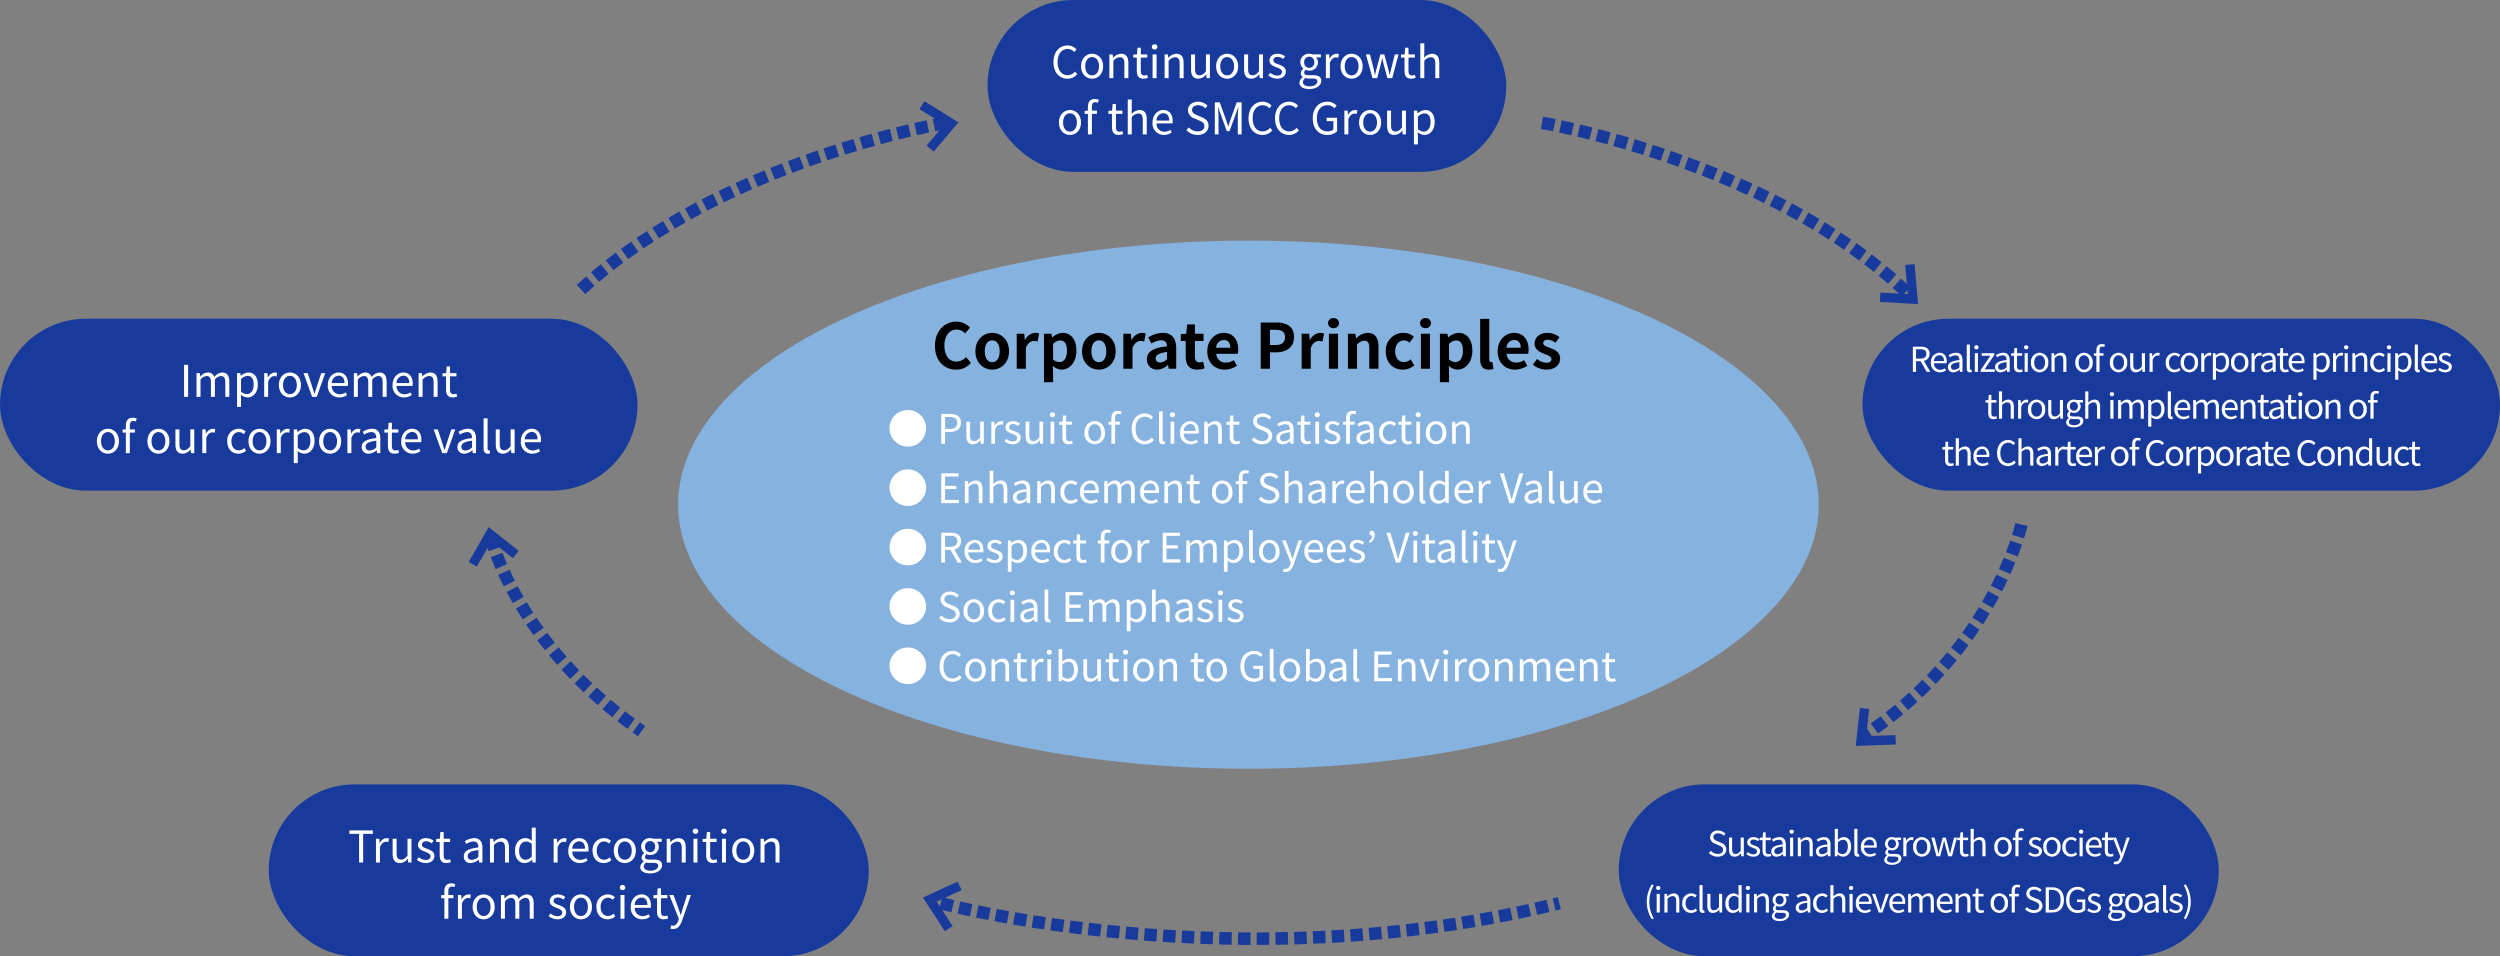 <svg xmlns="http://www.w3.org/2000/svg" width="800" height="306" viewBox="0 0 800 306">
  <rect x="0" y="0" width="800" height="306" fill="#808080" stroke="none"/>
  <g id="img_01" transform="translate(-100 -144)">
    <rect id="長方形_134" data-name="長方形 134" width="166" height="55" rx="27.5" transform="translate(416 144)" fill="#173a9c"/>
    <rect id="長方形_135" data-name="長方形 135" width="204" height="55" rx="27.5" transform="translate(696 246)" fill="#173a9c"/>
    <rect id="長方形_137" data-name="長方形 137" width="192" height="55" rx="27.5" transform="translate(618 395)" fill="#173a9c"/>
    <rect id="長方形_138" data-name="長方形 138" width="192" height="55" rx="27.5" transform="translate(186 395)" fill="#173a9c"/>
    <rect id="長方形_136" data-name="長方形 136" width="204" height="55" rx="27.5" transform="translate(100 246)" fill="#173a9c"/>
    <ellipse id="楕円形_20" data-name="楕円形 20" cx="182.5" cy="84.5" rx="182.5" ry="84.5" transform="translate(317 221)" fill="#86b2e0"/>
    <path id="パス_1521" data-name="パス 1521" d="M-20559.926-14715.975s94.957,25.565,197.951,0" transform="translate(20960.949 15149)" fill="none" stroke="#173a9c" stroke-width="4" stroke-dasharray="4 2"/>
    <path id="パス_1522" data-name="パス 1522" d="M-20704.92-14832.116s8.037,34.332,48.211,62.089" transform="translate(20962 15148)" fill="none" stroke="#173a9c" stroke-width="4" stroke-dasharray="4 2"/>
    <path id="パス_1523" data-name="パス 1523" d="M-20559.2-14964.692s-71.584,11.688-116.871,53.323" transform="translate(20962 15148)" fill="none" stroke="#173a9c" stroke-width="4" stroke-dasharray="4 2"/>
    <path id="パス_1524" data-name="パス 1524" d="M-20368.547-14964.692s72.68,12.053,116.871,54.419" transform="translate(20962 15148)" fill="none" stroke="#173a9c" stroke-width="4" stroke-dasharray="4 2"/>
    <path id="パス_1525" data-name="パス 1525" d="M-20215.154-14836.133s-8.766,40.54-51.5,68.3" transform="translate(20962 15148)" fill="none" stroke="#173a9c" stroke-width="4" stroke-dasharray="4 2"/>
    <path id="パス_1526" data-name="パス 1526" d="M-20557.4-14707.832l-6.053-9.307,9.533-4.389" transform="translate(20961 15149)" fill="none" stroke="#173a9c" stroke-width="3"/>
    <path id="パス_1527" data-name="パス 1527" d="M-20557.4-14707.832l-6.053-9.307,9.533-4.389" transform="matrix(0.454, 0.891, -0.891, 0.454, -3520.348, 25318.568)" fill="none" stroke="#173a9c" stroke-width="3"/>
    <path id="パス_1528" data-name="パス 1528" d="M-20557.4-14707.832l-6.053-9.307,9.533-4.389" transform="translate(-24452.113 -4464.246) rotate(155)" fill="none" stroke="#173a9c" stroke-width="3"/>
    <path id="パス_1529" data-name="パス 1529" d="M-20557.4-14707.832l-6.053-9.307,9.533-4.389" transform="translate(-10535.043 -22408.703) rotate(-152)" fill="none" stroke="#173a9c" stroke-width="3"/>
    <path id="パス_1530" data-name="パス 1530" d="M-20557.4-14707.832l-6.053-9.307,9.533-4.389" transform="translate(23901.525 -9665.305) rotate(-59)" fill="none" stroke="#173a9c" stroke-width="3"/>
    <path id="パス_3545" data-name="パス 3545" d="M-57.428.182a3.967,3.967,0,0,0,3.15-1.47l-.714-.812a3.119,3.119,0,0,1-2.38,1.148c-1.96,0-3.192-1.624-3.192-4.214,0-2.562,1.288-4.158,3.234-4.158a2.8,2.8,0,0,1,2.1.98l.7-.84a3.8,3.8,0,0,0-2.814-1.274c-2.6,0-4.55,2.016-4.55,5.334S-59.976.182-57.428.182Zm7.9,0C-47.67.182-46-1.274-46-3.794s-1.666-4-3.528-4-3.528,1.47-3.528,4S-51.394.182-49.532.182Zm0-1.064c-1.316,0-2.2-1.162-2.2-2.912s.882-2.94,2.2-2.94,2.212,1.19,2.212,2.94S-48.216-.882-49.532-.882ZM-44,0h1.274V-5.516a2.891,2.891,0,0,1,2.086-1.162c1.008,0,1.442.6,1.442,2.03V0h1.274V-4.816c0-1.946-.728-2.982-2.324-2.982A3.646,3.646,0,0,0-42.8-6.51h-.042L-42.952-7.6H-44Zm10.948.182a4.786,4.786,0,0,0,1.4-.28l-.252-.952a2.693,2.693,0,0,1-.868.2c-.882,0-1.176-.532-1.176-1.47V-6.566h2.058V-7.6H-33.95V-9.73h-1.064L-35.168-7.6l-1.19.07v.966h1.134v4.214C-35.224-.826-34.678.182-33.054.182ZM-30.17,0H-28.9V-7.6H-30.17Zm.644-9.17A.833.833,0,0,0-28.644-10a.809.809,0,0,0-.882-.826.809.809,0,0,0-.882.826A.833.833,0,0,0-29.526-9.17ZM-26.32,0h1.274V-5.516A2.891,2.891,0,0,1-22.96-6.678c1.008,0,1.442.6,1.442,2.03V0h1.274V-4.816c0-1.946-.728-2.982-2.324-2.982A3.646,3.646,0,0,0-25.116-6.51h-.042L-25.27-7.6h-1.05Zm10.766.182a3.261,3.261,0,0,0,2.52-1.372h.042l.1,1.19h1.064V-7.6H-13.1v5.39c-.728.91-1.274,1.288-2.058,1.288-1.008,0-1.428-.6-1.428-2.016V-7.6h-1.274v4.816C-17.864-.854-17.15.182-15.554.182Zm9.24,0c1.862,0,3.528-1.456,3.528-3.976s-1.666-4-3.528-4-3.528,1.47-3.528,4S-8.176.182-6.314.182Zm0-1.064c-1.316,0-2.2-1.162-2.2-2.912s.882-2.94,2.2-2.94S-4.1-5.544-4.1-3.794-5-.882-6.314-.882ZM1.428.182A3.261,3.261,0,0,0,3.948-1.19H3.99L4.088,0H5.152V-7.6H3.878v5.39C3.15-1.3,2.6-.924,1.82-.924.812-.924.392-1.526.392-2.94V-7.6H-.882v4.816C-.882-.854-.168.182,1.428.182ZM9.7.182c1.792,0,2.772-1.022,2.772-2.254,0-1.442-1.218-1.89-2.324-2.31C9.3-4.7,8.47-4.97,8.47-5.7c0-.588.434-1.092,1.386-1.092a2.86,2.86,0,0,1,1.75.672l.616-.826A3.939,3.939,0,0,0,9.856-7.8c-1.652,0-2.618.952-2.618,2.156,0,1.288,1.2,1.806,2.268,2.2.84.322,1.736.672,1.736,1.442,0,.658-.49,1.19-1.5,1.19a3.448,3.448,0,0,1-2.254-.9l-.63.84A4.585,4.585,0,0,0,9.7.182ZM19.964,3.5C22.316,3.5,23.8,2.282,23.8.868c0-1.246-.882-1.806-2.646-1.806H19.67c-1.022,0-1.33-.336-1.33-.826a1.132,1.132,0,0,1,.49-.91,2.644,2.644,0,0,0,1.134.266,2.607,2.607,0,0,0,2.772-2.646,2.171,2.171,0,0,0-.616-1.568h1.554V-7.6H21.028a3.136,3.136,0,0,0-1.064-.2,2.708,2.708,0,0,0-2.856,2.716A2.669,2.669,0,0,0,18.1-3.038v.056a1.855,1.855,0,0,0-.854,1.414,1.375,1.375,0,0,0,.7,1.246v.056a2.152,2.152,0,0,0-1.134,1.722C16.814,2.772,18.1,3.5,19.964,3.5Zm0-6.776A1.666,1.666,0,0,1,18.34-5.082,1.625,1.625,0,0,1,19.964-6.86a1.623,1.623,0,0,1,1.61,1.778A1.664,1.664,0,0,1,19.964-3.276Zm.182,5.908c-1.386,0-2.212-.532-2.212-1.344A1.6,1.6,0,0,1,18.718,0a4.276,4.276,0,0,0,.98.126h1.316c1.008,0,1.554.238,1.554.938C22.568,1.862,21.6,2.632,20.146,2.632ZM25.284,0h1.274V-4.886c.5-1.3,1.288-1.75,1.918-1.75a1.8,1.8,0,0,1,.742.126l.238-1.12a1.621,1.621,0,0,0-.812-.168,2.625,2.625,0,0,0-2.156,1.582h-.042L26.334-7.6h-1.05Zm8.232.182c1.862,0,3.528-1.456,3.528-3.976s-1.666-4-3.528-4-3.528,1.47-3.528,4S31.654.182,33.516.182Zm0-1.064c-1.316,0-2.2-1.162-2.2-2.912s.882-2.94,2.2-2.94,2.212,1.19,2.212,2.94S34.832-.882,33.516-.882ZM40.194,0h1.5l1.064-4.074c.2-.728.35-1.442.518-2.212h.07c.182.77.322,1.47.518,2.184L44.968,0h1.54l2.044-7.6h-1.2l-1.12,4.4c-.168.728-.308,1.414-.476,2.128H45.7c-.182-.714-.35-1.4-.532-2.128l-1.19-4.4H42.728l-1.176,4.4c-.2.714-.35,1.414-.518,2.128h-.07c-.14-.714-.294-1.4-.448-2.128L39.382-7.6h-1.3ZM52.612.182a4.786,4.786,0,0,0,1.4-.28L53.76-1.05a2.693,2.693,0,0,1-.868.2c-.882,0-1.176-.532-1.176-1.47V-6.566h2.058V-7.6H51.716V-9.73H50.652L50.5-7.6l-1.19.07v.966h1.134v4.214C50.442-.826,50.988.182,52.612.182ZM55.5,0H56.77V-5.516a2.891,2.891,0,0,1,2.086-1.162c1.008,0,1.442.6,1.442,2.03V0h1.274V-4.816c0-1.946-.728-2.982-2.324-2.982a3.569,3.569,0,0,0-2.52,1.274l.042-1.568v-3.052H55.5ZM-56.609,18.182c1.862,0,3.528-1.456,3.528-3.976s-1.666-4-3.528-4-3.528,1.47-3.528,4S-58.471,18.182-56.609,18.182Zm0-1.064c-1.316,0-2.2-1.162-2.2-2.912s.882-2.94,2.2-2.94,2.212,1.19,2.212,2.94S-55.293,17.118-56.609,17.118Zm9.226-10.192a3.332,3.332,0,0,0-1.274-.252c-1.512,0-2.212.966-2.212,2.506V10.4l-1.036.07v.966h1.036V18h1.274V11.434h1.61V10.4h-1.61v-1.2c0-.98.35-1.5,1.078-1.5a2.158,2.158,0,0,1,.854.2ZM-41,18.182a4.786,4.786,0,0,0,1.4-.28l-.252-.952a2.693,2.693,0,0,1-.868.2c-.882,0-1.176-.532-1.176-1.47V11.434h2.058V10.4H-41.9V8.27h-1.064l-.154,2.128-1.19.07v.966h1.134v4.214C-43.169,17.174-42.623,18.182-41,18.182ZM-38.115,18h1.274V12.484a2.891,2.891,0,0,1,2.086-1.162c1.008,0,1.442.6,1.442,2.03V18h1.274V13.184c0-1.946-.728-2.982-2.324-2.982a3.569,3.569,0,0,0-2.52,1.274l.042-1.568V6.856h-1.274Zm11.564.182a4.525,4.525,0,0,0,2.52-.784l-.462-.84a3.277,3.277,0,0,1-1.9.6,2.519,2.519,0,0,1-2.52-2.66h5.124a4.973,4.973,0,0,0,.056-.728c0-2.17-1.092-3.57-3.024-3.57-1.764,0-3.43,1.54-3.43,4A3.633,3.633,0,0,0-26.551,18.182Zm-2.38-4.592a2.339,2.339,0,0,1,2.184-2.366c1.19,0,1.89.826,1.89,2.366Zm13.174,4.592c2.142,0,3.486-1.288,3.486-2.912,0-1.526-.924-2.226-2.114-2.744l-1.47-.63c-.8-.336-1.694-.714-1.694-1.708,0-.924.756-1.512,1.918-1.512a3.325,3.325,0,0,1,2.338.966l.686-.826a4.208,4.208,0,0,0-3.024-1.274c-1.862,0-3.234,1.148-3.234,2.73A2.9,2.9,0,0,0-16.779,12.9l1.484.644c.966.434,1.708.77,1.708,1.82,0,1.008-.812,1.68-2.156,1.68a4.032,4.032,0,0,1-2.842-1.274l-.77.882A4.9,4.9,0,0,0-15.757,18.182Zm5.5-.182h1.176V12.316c0-.882-.1-2.128-.154-3.024h.056l.812,2.338,1.946,5.334h.868L-3.6,11.63l.812-2.338h.056c-.07.9-.168,2.142-.168,3.024V18h1.218V7.738H-3.255l-1.96,5.488c-.238.714-.462,1.428-.7,2.142h-.07c-.252-.714-.49-1.428-.728-2.142L-8.687,7.738h-1.568Zm15.246.182a3.967,3.967,0,0,0,3.15-1.47L7.427,15.9a3.119,3.119,0,0,1-2.38,1.148c-1.96,0-3.192-1.624-3.192-4.214,0-2.562,1.288-4.158,3.234-4.158a2.8,2.8,0,0,1,2.1.98l.7-.84A3.8,3.8,0,0,0,5.075,7.542c-2.6,0-4.55,2.016-4.55,5.334S2.443,18.182,4.991,18.182Zm8.484,0a3.967,3.967,0,0,0,3.15-1.47l-.714-.812a3.119,3.119,0,0,1-2.38,1.148c-1.96,0-3.192-1.624-3.192-4.214,0-2.562,1.288-4.158,3.234-4.158a2.8,2.8,0,0,1,2.1.98l.7-.84a3.8,3.8,0,0,0-2.814-1.274c-2.6,0-4.55,2.016-4.55,5.334S10.927,18.182,13.475,18.182Zm12.222,0a4.407,4.407,0,0,0,3.178-1.19V12.68h-3.36v1.078h2.17v2.688a2.828,2.828,0,0,1-1.862.6c-2.2,0-3.416-1.624-3.416-4.214,0-2.562,1.344-4.158,3.4-4.158a2.878,2.878,0,0,1,2.226.98l.7-.84a3.906,3.906,0,0,0-2.954-1.274c-2.716,0-4.7,2.016-4.7,5.334S22.995,18.182,25.7,18.182ZM31.2,18h1.274V13.114c.5-1.3,1.288-1.75,1.918-1.75a1.8,1.8,0,0,1,.742.126l.238-1.12a1.621,1.621,0,0,0-.812-.168A2.625,2.625,0,0,0,32.4,11.784h-.042L32.249,10.4H31.2Zm8.232.182c1.862,0,3.528-1.456,3.528-3.976s-1.666-4-3.528-4-3.528,1.47-3.528,4S37.569,18.182,39.431,18.182Zm0-1.064c-1.316,0-2.2-1.162-2.2-2.912s.882-2.94,2.2-2.94,2.212,1.19,2.212,2.94S40.747,17.118,39.431,17.118Zm7.742,1.064a3.261,3.261,0,0,0,2.52-1.372h.042l.1,1.19H50.9V10.4H49.623v5.39c-.728.91-1.274,1.288-2.058,1.288-1.008,0-1.428-.6-1.428-2.016V10.4H44.863v4.816C44.863,17.146,45.577,18.182,47.173,18.182Zm6.286,3.024h1.274V18.63L54.7,17.3a3.43,3.43,0,0,0,2.1.882c1.75,0,3.3-1.5,3.3-4.1,0-2.338-1.064-3.878-3.024-3.878a4.054,4.054,0,0,0-2.422,1.064h-.042l-.112-.868h-1.05Zm3.136-4.088a2.946,2.946,0,0,1-1.862-.8V12.33a3.169,3.169,0,0,1,2.044-1.05c1.442,0,2,1.134,2,2.814C58.779,15.984,57.855,17.118,56.595,17.118Z" transform="translate(499 169)" fill="#fff"/>
    <path id="パス_3544" data-name="パス 3544" d="M-43.1,0h1.3V-10.262h-1.3Zm3.99,0h1.274V-5.516a2.808,2.808,0,0,1,1.918-1.162c.966,0,1.414.6,1.414,2.03V0h1.274V-5.516a2.808,2.808,0,0,1,1.918-1.162c.966,0,1.414.6,1.414,2.03V0h1.274V-4.816c0-1.946-.742-2.982-2.31-2.982a3.594,3.594,0,0,0-2.506,1.456,2,2,0,0,0-2.1-1.456A3.34,3.34,0,0,0-37.9-6.5h-.042L-38.059-7.6h-1.05Zm12.964,3.206h1.274V.63L-24.9-.7a3.43,3.43,0,0,0,2.1.882c1.75,0,3.3-1.5,3.3-4.1,0-2.338-1.064-3.878-3.024-3.878a4.054,4.054,0,0,0-2.422,1.064h-.042l-.112-.868h-1.05Zm3.136-4.088a2.946,2.946,0,0,1-1.862-.8V-5.67a3.169,3.169,0,0,1,2.044-1.05c1.442,0,2,1.134,2,2.814C-20.825-2.016-21.749-.882-23.009-.882ZM-17.465,0h1.274V-4.886c.5-1.3,1.288-1.75,1.918-1.75a1.8,1.8,0,0,1,.742.126l.238-1.12A1.621,1.621,0,0,0-14.1-7.8a2.625,2.625,0,0,0-2.156,1.582H-16.3L-16.415-7.6h-1.05Zm8.232.182C-7.371.182-5.7-1.274-5.7-3.794s-1.666-4-3.528-4-3.528,1.47-3.528,4S-11.095.182-9.233.182Zm0-1.064c-1.316,0-2.2-1.162-2.2-2.912s.882-2.94,2.2-2.94,2.212,1.19,2.212,2.94S-7.917-.882-9.233-.882ZM-2.121,0H-.637l2.7-7.6H.805L-.637-3.276c-.224.742-.476,1.526-.7,2.24h-.056c-.238-.714-.476-1.5-.714-2.24L-3.535-7.6h-1.33ZM6.545.182A4.525,4.525,0,0,0,9.065-.6L8.6-1.442a3.277,3.277,0,0,1-1.9.6A2.519,2.519,0,0,1,4.179-3.5H9.3a4.974,4.974,0,0,0,.056-.728c0-2.17-1.092-3.57-3.024-3.57-1.764,0-3.43,1.54-3.43,4A3.633,3.633,0,0,0,6.545.182ZM4.165-4.41A2.339,2.339,0,0,1,6.349-6.776c1.19,0,1.89.826,1.89,2.366ZM11.235,0h1.274V-5.516a2.808,2.808,0,0,1,1.918-1.162c.966,0,1.414.6,1.414,2.03V0h1.274V-5.516a2.808,2.808,0,0,1,1.918-1.162c.966,0,1.414.6,1.414,2.03V0h1.274V-4.816c0-1.946-.742-2.982-2.31-2.982a3.594,3.594,0,0,0-2.506,1.456,2,2,0,0,0-2.1-1.456,3.34,3.34,0,0,0-2.366,1.3H12.4L12.285-7.6h-1.05Zm16.03.182A4.525,4.525,0,0,0,29.785-.6l-.462-.84a3.277,3.277,0,0,1-1.9.6A2.519,2.519,0,0,1,24.9-3.5h5.124a4.973,4.973,0,0,0,.056-.728c0-2.17-1.092-3.57-3.024-3.57-1.764,0-3.43,1.54-3.43,4A3.633,3.633,0,0,0,27.265.182ZM24.885-4.41a2.339,2.339,0,0,1,2.184-2.366c1.19,0,1.89.826,1.89,2.366ZM31.955,0h1.274V-5.516a2.891,2.891,0,0,1,2.086-1.162c1.008,0,1.442.6,1.442,2.03V0h1.274V-4.816c0-1.946-.728-2.982-2.324-2.982A3.646,3.646,0,0,0,33.159-6.51h-.042L33.005-7.6h-1.05ZM42.9.182A4.786,4.786,0,0,0,44.3-.1l-.252-.952a2.693,2.693,0,0,1-.868.2c-.882,0-1.176-.532-1.176-1.47V-6.566h2.058V-7.6H42.007V-9.73H40.943L40.789-7.6l-1.19.07v.966h1.134v4.214C40.733-.826,41.279.182,42.9.182Zm-110.369,18c1.862,0,3.528-1.456,3.528-3.976s-1.666-4-3.528-4-3.528,1.47-3.528,4S-69.328,18.182-67.466,18.182Zm0-1.064c-1.316,0-2.2-1.162-2.2-2.912s.882-2.94,2.2-2.94,2.212,1.19,2.212,2.94S-66.15,17.118-67.466,17.118ZM-58.24,6.926a3.332,3.332,0,0,0-1.274-.252c-1.512,0-2.212.966-2.212,2.506V10.4l-1.036.07v.966h1.036V18h1.274V11.434h1.61V10.4h-1.61v-1.2c0-.98.35-1.5,1.078-1.5a2.158,2.158,0,0,1,.854.2ZM-51.3,18.182c1.862,0,3.528-1.456,3.528-3.976s-1.666-4-3.528-4-3.528,1.47-3.528,4S-53.158,18.182-51.3,18.182Zm0-1.064c-1.316,0-2.2-1.162-2.2-2.912s.882-2.94,2.2-2.94,2.212,1.19,2.212,2.94S-49.98,17.118-51.3,17.118Zm7.742,1.064a3.261,3.261,0,0,0,2.52-1.372h.042l.1,1.19h1.064V10.4H-41.1v5.39c-.728.91-1.274,1.288-2.058,1.288-1.008,0-1.428-.6-1.428-2.016V10.4h-1.274v4.816C-45.864,17.146-45.15,18.182-43.554,18.182ZM-37.268,18h1.274V13.114c.5-1.3,1.288-1.75,1.918-1.75a1.8,1.8,0,0,1,.742.126l.238-1.12a1.621,1.621,0,0,0-.812-.168,2.625,2.625,0,0,0-2.156,1.582h-.042l-.112-1.386h-1.05Zm11.564.182a3.625,3.625,0,0,0,2.45-.966l-.546-.854a2.68,2.68,0,0,1-1.792.756c-1.4,0-2.352-1.162-2.352-2.912s1.008-2.94,2.38-2.94a2.207,2.207,0,0,1,1.526.686l.658-.854a3.25,3.25,0,0,0-2.226-.9,3.7,3.7,0,0,0-3.668,4C-29.274,16.726-27.72,18.182-25.7,18.182Zm6.748,0c1.862,0,3.528-1.456,3.528-3.976s-1.666-4-3.528-4-3.528,1.47-3.528,4S-20.818,18.182-18.956,18.182Zm0-1.064c-1.316,0-2.2-1.162-2.2-2.912s.882-2.94,2.2-2.94,2.212,1.19,2.212,2.94S-17.64,17.118-18.956,17.118Zm5.53.882h1.274V13.114c.5-1.3,1.288-1.75,1.918-1.75a1.8,1.8,0,0,1,.742.126l.238-1.12a1.621,1.621,0,0,0-.812-.168,2.625,2.625,0,0,0-2.156,1.582h-.042l-.112-1.386h-1.05Zm5.432,3.206H-6.72V18.63l-.028-1.33a3.43,3.43,0,0,0,2.1.882c1.75,0,3.3-1.5,3.3-4.1,0-2.338-1.064-3.878-3.024-3.878A4.054,4.054,0,0,0-6.79,11.266h-.042l-.112-.868h-1.05Zm3.136-4.088a2.946,2.946,0,0,1-1.862-.8V12.33a3.169,3.169,0,0,1,2.044-1.05c1.442,0,2,1.134,2,2.814C-2.674,15.984-3.6,17.118-4.858,17.118Zm8.5,1.064c1.862,0,3.528-1.456,3.528-3.976s-1.666-4-3.528-4-3.528,1.47-3.528,4S1.778,18.182,3.64,18.182Zm0-1.064c-1.316,0-2.2-1.162-2.2-2.912s.882-2.94,2.2-2.94,2.212,1.19,2.212,2.94S4.956,17.118,3.64,17.118ZM9.17,18h1.274V13.114c.5-1.3,1.288-1.75,1.918-1.75a1.8,1.8,0,0,1,.742.126l.238-1.12a1.621,1.621,0,0,0-.812-.168,2.625,2.625,0,0,0-2.156,1.582h-.042L10.22,10.4H9.17Zm6.8.182a4.073,4.073,0,0,0,2.52-1.092h.042l.112.91H19.7V13.324c0-1.876-.784-3.122-2.632-3.122a5.718,5.718,0,0,0-3,.994l.5.882a4.188,4.188,0,0,1,2.282-.812c1.246,0,1.568.938,1.568,1.918-3.234.364-4.676,1.19-4.676,2.842A2.061,2.061,0,0,0,15.974,18.182Zm.364-1.022c-.756,0-1.344-.35-1.344-1.218,0-.98.868-1.61,3.43-1.918v2.128A3.107,3.107,0,0,1,16.338,17.16ZM24.3,18.182a4.786,4.786,0,0,0,1.4-.28l-.252-.952a2.693,2.693,0,0,1-.868.2c-.882,0-1.176-.532-1.176-1.47V11.434h2.058V10.4H23.408V8.27H22.344L22.19,10.4l-1.19.07v.966h1.134v4.214C22.134,17.174,22.68,18.182,24.3,18.182Zm5.74,0a4.525,4.525,0,0,0,2.52-.784l-.462-.84a3.277,3.277,0,0,1-1.9.6,2.519,2.519,0,0,1-2.52-2.66H32.8a4.974,4.974,0,0,0,.056-.728c0-2.17-1.092-3.57-3.024-3.57-1.764,0-3.43,1.54-3.43,4A3.633,3.633,0,0,0,30.044,18.182Zm-2.38-4.592a2.339,2.339,0,0,1,2.184-2.366c1.19,0,1.89.826,1.89,2.366ZM39.508,18h1.484l2.7-7.6h-1.26l-1.442,4.326c-.224.742-.476,1.526-.7,2.24h-.056c-.238-.714-.476-1.5-.714-2.24L38.094,10.4h-1.33Zm7.1.182a4.073,4.073,0,0,0,2.52-1.092h.042l.112.91h1.05V13.324c0-1.876-.784-3.122-2.632-3.122a5.718,5.718,0,0,0-3,.994l.5.882a4.188,4.188,0,0,1,2.282-.812c1.246,0,1.568.938,1.568,1.918-3.234.364-4.676,1.19-4.676,2.842A2.061,2.061,0,0,0,46.606,18.182Zm.364-1.022c-.756,0-1.344-.35-1.344-1.218,0-.98.868-1.61,3.43-1.918v2.128A3.107,3.107,0,0,1,46.97,17.16ZM54.1,18.182a2.013,2.013,0,0,0,.742-.112l-.182-.98a1.118,1.118,0,0,1-.266.028c-.2,0-.364-.154-.364-.546V6.856H52.752v9.632C52.752,17.566,53.144,18.182,54.1,18.182Zm4.858,0a3.261,3.261,0,0,0,2.52-1.372h.042l.1,1.19h1.064V10.4H61.4v5.39c-.728.91-1.274,1.288-2.058,1.288-1.008,0-1.428-.6-1.428-2.016V10.4H56.644v4.816C56.644,17.146,57.358,18.182,58.954,18.182Zm9.352,0a4.525,4.525,0,0,0,2.52-.784l-.462-.84a3.277,3.277,0,0,1-1.9.6,2.519,2.519,0,0,1-2.52-2.66h5.124a4.974,4.974,0,0,0,.056-.728c0-2.17-1.092-3.57-3.024-3.57-1.764,0-3.43,1.54-3.43,4A3.633,3.633,0,0,0,68.306,18.182Zm-2.38-4.592a2.339,2.339,0,0,1,2.184-2.366c1.19,0,1.89.826,1.89,2.366Z" transform="translate(202 271)" fill="#fff"/>
    <path id="パス_3543" data-name="パス 3543" d="M-66.094,0h1.3V-9.17h3.108v-1.092H-69.2V-9.17h3.108Zm5.4,0h1.274V-4.886c.5-1.3,1.288-1.75,1.918-1.75a1.8,1.8,0,0,1,.742.126l.238-1.12A1.621,1.621,0,0,0-57.33-7.8a2.625,2.625,0,0,0-2.156,1.582h-.042L-59.64-7.6h-1.05Zm7.644.182a3.261,3.261,0,0,0,2.52-1.372h.042l.1,1.19h1.064V-7.6H-50.6v5.39c-.728.91-1.274,1.288-2.058,1.288-1.008,0-1.428-.6-1.428-2.016V-7.6h-1.274v4.816C-55.356-.854-54.642.182-53.046.182Zm8.274,0C-42.98.182-42-.84-42-2.072c0-1.442-1.218-1.89-2.324-2.31C-45.178-4.7-46-4.97-46-5.7c0-.588.434-1.092,1.386-1.092a2.86,2.86,0,0,1,1.75.672l.616-.826A3.939,3.939,0,0,0-44.618-7.8c-1.652,0-2.618.952-2.618,2.156,0,1.288,1.2,1.806,2.268,2.2.84.322,1.736.672,1.736,1.442,0,.658-.49,1.19-1.5,1.19a3.448,3.448,0,0,1-2.254-.9l-.63.84A4.585,4.585,0,0,0-44.772.182Zm6.65,0a4.786,4.786,0,0,0,1.4-.28l-.252-.952a2.693,2.693,0,0,1-.868.2c-.882,0-1.176-.532-1.176-1.47V-6.566h2.058V-7.6h-2.058V-9.73h-1.064L-40.236-7.6l-1.19.07v.966h1.134v4.214C-40.292-.826-39.746.182-38.122.182Zm7.77,0A4.073,4.073,0,0,0-27.832-.91h.042l.112.91h1.05V-4.676c0-1.876-.784-3.122-2.632-3.122a5.718,5.718,0,0,0-3,.994l.5.882a4.188,4.188,0,0,1,2.282-.812c1.246,0,1.568.938,1.568,1.918-3.234.364-4.676,1.19-4.676,2.842A2.061,2.061,0,0,0-30.352.182Zm.364-1.022c-.756,0-1.344-.35-1.344-1.218,0-.98.868-1.61,3.43-1.918v2.128A3.107,3.107,0,0,1-29.988-.84Zm5.782.84h1.274V-5.516a2.891,2.891,0,0,1,2.086-1.162c1.008,0,1.442.6,1.442,2.03V0h1.274V-4.816c0-1.946-.728-2.982-2.324-2.982A3.646,3.646,0,0,0-23-6.51h-.042L-23.156-7.6h-1.05Zm11.144.182A3.391,3.391,0,0,0-10.752-.9h.028l.126.9h1.036V-11.144h-1.274v2.926l.07,1.316a3.093,3.093,0,0,0-2.142-.9c-1.736,0-3.29,1.54-3.29,4C-16.2-1.26-14.966.182-13.062.182Zm.28-1.064c-1.344,0-2.1-1.092-2.1-2.926,0-1.736.966-2.912,2.2-2.912a2.669,2.669,0,0,1,1.848.8v3.99A2.613,2.613,0,0,1-12.782-.882ZM-3.836,0h1.274V-4.886c.5-1.3,1.288-1.75,1.918-1.75A1.8,1.8,0,0,1,.1-6.51L.336-7.63A1.621,1.621,0,0,0-.476-7.8,2.625,2.625,0,0,0-2.632-6.216h-.042L-2.786-7.6h-1.05ZM4.508.182A4.525,4.525,0,0,0,7.028-.6l-.462-.84a3.277,3.277,0,0,1-1.9.6A2.519,2.519,0,0,1,2.142-3.5H7.266a4.974,4.974,0,0,0,.056-.728C7.322-6.4,6.23-7.8,4.3-7.8c-1.764,0-3.43,1.54-3.43,4A3.633,3.633,0,0,0,4.508.182ZM2.128-4.41A2.339,2.339,0,0,1,4.312-6.776c1.19,0,1.89.826,1.89,2.366ZM12.194.182a3.625,3.625,0,0,0,2.45-.966L14.1-1.638a2.68,2.68,0,0,1-1.792.756c-1.4,0-2.352-1.162-2.352-2.912s1.008-2.94,2.38-2.94a2.207,2.207,0,0,1,1.526.686l.658-.854a3.25,3.25,0,0,0-2.226-.9,3.7,3.7,0,0,0-3.668,4C8.624-1.274,10.178.182,12.194.182Zm6.748,0c1.862,0,3.528-1.456,3.528-3.976s-1.666-4-3.528-4-3.528,1.47-3.528,4S17.08.182,18.942.182Zm0-1.064c-1.316,0-2.2-1.162-2.2-2.912s.882-2.94,2.2-2.94,2.212,1.19,2.212,2.94S20.258-.882,18.942-.882ZM27.034,3.5c2.352,0,3.836-1.218,3.836-2.632,0-1.246-.882-1.806-2.646-1.806H26.74c-1.022,0-1.33-.336-1.33-.826a1.132,1.132,0,0,1,.49-.91,2.644,2.644,0,0,0,1.134.266,2.607,2.607,0,0,0,2.772-2.646,2.171,2.171,0,0,0-.616-1.568h1.554V-7.6H28.1a3.136,3.136,0,0,0-1.064-.2,2.708,2.708,0,0,0-2.856,2.716,2.669,2.669,0,0,0,.994,2.044v.056a1.855,1.855,0,0,0-.854,1.414,1.375,1.375,0,0,0,.7,1.246v.056a2.152,2.152,0,0,0-1.134,1.722C23.884,2.772,25.172,3.5,27.034,3.5Zm0-6.776A1.666,1.666,0,0,1,25.41-5.082,1.625,1.625,0,0,1,27.034-6.86a1.623,1.623,0,0,1,1.61,1.778A1.664,1.664,0,0,1,27.034-3.276Zm.182,5.908C25.83,2.632,25,2.1,25,1.288A1.6,1.6,0,0,1,25.788,0a4.276,4.276,0,0,0,.98.126h1.316c1.008,0,1.554.238,1.554.938C29.638,1.862,28.672,2.632,27.216,2.632ZM32.354,0h1.274V-5.516a2.891,2.891,0,0,1,2.086-1.162c1.008,0,1.442.6,1.442,2.03V0H38.43V-4.816c0-1.946-.728-2.982-2.324-2.982A3.646,3.646,0,0,0,33.558-6.51h-.042L33.4-7.6h-1.05Zm8.554,0h1.274V-7.6H40.908Zm.644-9.17A.833.833,0,0,0,42.434-10a.809.809,0,0,0-.882-.826A.809.809,0,0,0,40.67-10,.833.833,0,0,0,41.552-9.17Zm5.6,9.352a4.786,4.786,0,0,0,1.4-.28L48.3-1.05a2.693,2.693,0,0,1-.868.2c-.882,0-1.176-.532-1.176-1.47V-6.566h2.058V-7.6H46.256V-9.73H45.192L45.038-7.6l-1.19.07v.966h1.134v4.214C44.982-.826,45.528.182,47.152.182ZM50.036,0H51.31V-7.6H50.036Zm.644-9.17A.833.833,0,0,0,51.562-10a.809.809,0,0,0-.882-.826A.809.809,0,0,0,49.8-10,.833.833,0,0,0,50.68-9.17ZM56.84.182c1.862,0,3.528-1.456,3.528-3.976s-1.666-4-3.528-4-3.528,1.47-3.528,4S54.978.182,56.84.182Zm0-1.064c-1.316,0-2.2-1.162-2.2-2.912s.882-2.94,2.2-2.94,2.212,1.19,2.212,2.94S58.156-.882,56.84-.882ZM62.37,0h1.274V-5.516A2.891,2.891,0,0,1,65.73-6.678c1.008,0,1.442.6,1.442,2.03V0h1.274V-4.816c0-1.946-.728-2.982-2.324-2.982A3.646,3.646,0,0,0,63.574-6.51h-.042L63.42-7.6H62.37ZM-35.315,6.926a3.332,3.332,0,0,0-1.274-.252c-1.512,0-2.212.966-2.212,2.506V10.4l-1.036.07v.966H-38.8V18h1.274V11.434h1.61V10.4h-1.61v-1.2c0-.98.35-1.5,1.078-1.5a2.158,2.158,0,0,1,.854.2ZM-34.461,18h1.274V13.114c.5-1.3,1.288-1.75,1.918-1.75a1.8,1.8,0,0,1,.742.126l.238-1.12A1.621,1.621,0,0,0-31.1,10.2a2.625,2.625,0,0,0-2.156,1.582H-33.3l-.112-1.386h-1.05Zm8.232.182c1.862,0,3.528-1.456,3.528-3.976s-1.666-4-3.528-4-3.528,1.47-3.528,4S-28.091,18.182-26.229,18.182Zm0-1.064c-1.316,0-2.2-1.162-2.2-2.912s.882-2.94,2.2-2.94,2.212,1.19,2.212,2.94S-24.913,17.118-26.229,17.118ZM-20.7,18h1.274V12.484a2.808,2.808,0,0,1,1.918-1.162c.966,0,1.414.6,1.414,2.03V18h1.274V12.484A2.808,2.808,0,0,1-12.9,11.322c.966,0,1.414.6,1.414,2.03V18h1.274V13.184c0-1.946-.742-2.982-2.31-2.982a3.594,3.594,0,0,0-2.506,1.456,2,2,0,0,0-2.1-1.456,3.34,3.34,0,0,0-2.366,1.3h-.042l-.112-1.106H-20.7Zm18.088.182c1.792,0,2.772-1.022,2.772-2.254,0-1.442-1.218-1.89-2.324-2.31-.854-.322-1.68-.588-1.68-1.316,0-.588.434-1.092,1.386-1.092a2.86,2.86,0,0,1,1.75.672l.616-.826A3.939,3.939,0,0,0-2.457,10.2c-1.652,0-2.618.952-2.618,2.156,0,1.288,1.2,1.806,2.268,2.2.84.322,1.736.672,1.736,1.442,0,.658-.49,1.19-1.5,1.19a3.448,3.448,0,0,1-2.254-.9l-.63.84A4.585,4.585,0,0,0-2.611,18.182Zm7.518,0c1.862,0,3.528-1.456,3.528-3.976s-1.666-4-3.528-4-3.528,1.47-3.528,4S3.045,18.182,4.907,18.182Zm0-1.064c-1.316,0-2.2-1.162-2.2-2.912s.882-2.94,2.2-2.94,2.212,1.19,2.212,2.94S6.223,17.118,4.907,17.118Zm8.526,1.064a3.625,3.625,0,0,0,2.45-.966l-.546-.854a2.68,2.68,0,0,1-1.792.756c-1.4,0-2.352-1.162-2.352-2.912s1.008-2.94,2.38-2.94a2.207,2.207,0,0,1,1.526.686l.658-.854a3.25,3.25,0,0,0-2.226-.9,3.7,3.7,0,0,0-3.668,4C9.863,16.726,11.417,18.182,13.433,18.182ZM17.563,18h1.274V10.4H17.563Zm.644-9.17A.833.833,0,0,0,19.089,8a.884.884,0,0,0-1.764,0A.833.833,0,0,0,18.207,8.83Zm6.272,9.352A4.525,4.525,0,0,0,27,17.4l-.462-.84a3.277,3.277,0,0,1-1.9.6,2.519,2.519,0,0,1-2.52-2.66h5.124a4.973,4.973,0,0,0,.056-.728c0-2.17-1.092-3.57-3.024-3.57-1.764,0-3.43,1.54-3.43,4A3.633,3.633,0,0,0,24.479,18.182ZM22.1,13.59a2.339,2.339,0,0,1,2.184-2.366c1.19,0,1.89.826,1.89,2.366Zm9.31,4.592a4.786,4.786,0,0,0,1.4-.28l-.252-.952a2.693,2.693,0,0,1-.868.2c-.882,0-1.176-.532-1.176-1.47V11.434h2.058V10.4H30.513V8.27H29.449L29.3,10.4l-1.19.07v.966h1.134v4.214C29.239,17.174,29.785,18.182,31.409,18.182Zm3.01,3.094c1.512,0,2.3-1.148,2.828-2.646l2.87-8.232H38.871l-1.358,4.228c-.21.672-.434,1.442-.644,2.128H36.8c-.238-.686-.5-1.47-.728-2.128L34.517,10.4h-1.33l3.052,7.616-.168.574c-.308.938-.854,1.638-1.722,1.638a1.817,1.817,0,0,1-.574-.126l-.252,1.022A2.34,2.34,0,0,0,34.419,21.276Z" transform="translate(281 420)" fill="#fff"/>
    <path id="パス_3542" data-name="パス 3542" d="M-64.328.143c1.683,0,2.739-1.012,2.739-2.288A2.246,2.246,0,0,0-63.25-4.3L-64.4-4.8c-.627-.264-1.331-.561-1.331-1.342,0-.726.594-1.188,1.507-1.188a2.612,2.612,0,0,1,1.837.759l.539-.649a3.306,3.306,0,0,0-2.376-1A2.3,2.3,0,0,0-66.77-6.072,2.278,2.278,0,0,0-65.131-4l1.166.506c.759.341,1.342.605,1.342,1.43,0,.792-.638,1.32-1.694,1.32a3.168,3.168,0,0,1-2.233-1l-.605.693A3.853,3.853,0,0,0-64.328.143Zm5.423,0a2.562,2.562,0,0,0,1.98-1.078h.033l.077.935h.836V-5.973h-1v4.235c-.572.715-1,1.012-1.617,1.012-.792,0-1.122-.473-1.122-1.584V-5.973h-1v3.784C-60.72-.671-60.159.143-58.9.143Zm5.951,0c1.408,0,2.178-.8,2.178-1.771,0-1.133-.957-1.485-1.826-1.815-.671-.253-1.32-.462-1.32-1.034,0-.462.341-.858,1.089-.858a2.247,2.247,0,0,1,1.375.528l.484-.649a3.1,3.1,0,0,0-1.859-.671c-1.3,0-2.057.748-2.057,1.694,0,1.012.946,1.419,1.782,1.727.66.253,1.364.528,1.364,1.133,0,.517-.385.935-1.177.935a2.709,2.709,0,0,1-1.771-.7l-.495.66A3.6,3.6,0,0,0-52.954.143Zm4.675,0a3.76,3.76,0,0,0,1.1-.22l-.2-.748a2.116,2.116,0,0,1-.682.154c-.693,0-.924-.418-.924-1.155V-5.159h1.617v-.814h-1.617V-7.645h-.836l-.121,1.672-.935.055v.759h.891v3.311C-49.984-.649-49.555.143-48.279.143Zm2.827,0a3.2,3.2,0,0,0,1.98-.858h.033l.088.715h.825V-3.674c0-1.474-.616-2.453-2.068-2.453a4.493,4.493,0,0,0-2.354.781l.4.693a3.291,3.291,0,0,1,1.793-.638c.979,0,1.232.737,1.232,1.507-2.541.286-3.674.935-3.674,2.233A1.619,1.619,0,0,0-45.452.143Zm.286-.8c-.594,0-1.056-.275-1.056-.957,0-.77.682-1.265,2.695-1.507v1.672A2.441,2.441,0,0,1-45.166-.66Zm3.993.66h1V-5.973h-1Zm.506-7.205a.654.654,0,0,0,.693-.649.636.636,0,0,0-.693-.649.636.636,0,0,0-.693.649A.654.654,0,0,0-40.667-7.205ZM-38.7,0h1V-4.334a2.272,2.272,0,0,1,1.639-.913c.792,0,1.133.473,1.133,1.6V0h1V-3.784c0-1.529-.572-2.343-1.826-2.343a2.864,2.864,0,0,0-2,1.012h-.033l-.088-.858H-38.7Zm7.546.143a3.2,3.2,0,0,0,1.98-.858h.033l.088.715h.825V-3.674c0-1.474-.616-2.453-2.068-2.453a4.493,4.493,0,0,0-2.354.781l.4.693a3.291,3.291,0,0,1,1.793-.638c.979,0,1.232.737,1.232,1.507-2.541.286-3.674.935-3.674,2.233A1.619,1.619,0,0,0-31.152.143Zm.286-.8c-.594,0-1.056-.275-1.056-.957,0-.77.682-1.265,2.695-1.507v1.672A2.441,2.441,0,0,1-30.866-.66Zm6.622.8c1.375,0,2.6-1.177,2.6-3.234,0-1.826-.836-3.036-2.387-3.036a3.009,3.009,0,0,0-1.87.847l.033-1.078v-2.4h-1V0h.8l.088-.616h.033A2.646,2.646,0,0,0-24.244.143Zm-.165-.836a2.293,2.293,0,0,1-1.463-.627V-4.455a2.467,2.467,0,0,1,1.606-.825c1.133,0,1.573.891,1.573,2.211C-22.693-1.584-23.419-.693-24.409-.693Zm4.84.836a1.582,1.582,0,0,0,.583-.088l-.143-.77a.879.879,0,0,1-.209.022c-.154,0-.286-.121-.286-.429V-8.756h-1v7.568C-20.625-.341-20.317.143-19.569.143Zm3.938,0a3.555,3.555,0,0,0,1.98-.616l-.363-.66a2.575,2.575,0,0,1-1.5.473,1.979,1.979,0,0,1-1.98-2.09h4.026a3.908,3.908,0,0,0,.044-.572c0-1.705-.858-2.805-2.376-2.805a2.889,2.889,0,0,0-2.695,3.146A2.855,2.855,0,0,0-15.631.143ZM-17.5-3.465a1.837,1.837,0,0,1,1.716-1.859c.935,0,1.485.649,1.485,1.859ZM-8.569,2.75c1.848,0,3.014-.957,3.014-2.068,0-.979-.693-1.419-2.079-1.419H-8.8c-.8,0-1.045-.264-1.045-.649A.889.889,0,0,1-9.46-2.1a2.078,2.078,0,0,0,.891.209A2.048,2.048,0,0,0-6.391-3.971,1.706,1.706,0,0,0-6.875-5.2h1.221v-.77H-7.733a2.464,2.464,0,0,0-.836-.154,2.128,2.128,0,0,0-2.244,2.134,2.1,2.1,0,0,0,.781,1.606v.044A1.457,1.457,0,0,0-10.7-1.232a1.08,1.08,0,0,0,.55.979v.044a1.691,1.691,0,0,0-.891,1.353C-11.044,2.178-10.032,2.75-8.569,2.75Zm0-5.324A1.309,1.309,0,0,1-9.845-3.993a1.277,1.277,0,0,1,1.276-1.4A1.275,1.275,0,0,1-7.3-3.993,1.307,1.307,0,0,1-8.569-2.574Zm.143,4.642c-1.089,0-1.738-.418-1.738-1.056A1.26,1.26,0,0,1-9.548,0a3.36,3.36,0,0,0,.77.1h1.034c.792,0,1.221.187,1.221.737C-6.523,1.463-7.282,2.068-8.426,2.068ZM-4.939,0h1V-3.839c.4-1.023,1.012-1.375,1.507-1.375a1.413,1.413,0,0,1,.583.1L-1.661-6A1.273,1.273,0,0,0-2.3-6.127,2.062,2.062,0,0,0-3.993-4.884h-.033l-.088-1.089h-.825ZM.979.143A2.852,2.852,0,0,0,3.751-2.981,2.866,2.866,0,0,0,.979-6.127,2.866,2.866,0,0,0-1.793-2.981,2.852,2.852,0,0,0,.979.143Zm0-.836c-1.034,0-1.727-.913-1.727-2.288s.693-2.31,1.727-2.31,1.738.935,1.738,2.31S2.013-.693.979-.693ZM5.676,0H6.853l.836-3.2c.154-.572.275-1.133.407-1.738h.055c.143.605.253,1.155.407,1.716L9.427,0h1.21l1.606-5.973H11.3l-.88,3.454c-.132.572-.242,1.111-.374,1.672H10c-.143-.561-.275-1.1-.418-1.672L8.646-5.973H7.667L6.743-2.519c-.154.561-.275,1.111-.407,1.672H6.281c-.11-.561-.231-1.1-.352-1.672L5.038-5.973H4.015Zm9.207.143a3.76,3.76,0,0,0,1.1-.22l-.2-.748a2.116,2.116,0,0,1-.682.154c-.693,0-.924-.418-.924-1.155V-5.159H15.8v-.814H14.179V-7.645h-.836l-.121,1.672-.935.055v.759h.891v3.311C13.178-.649,13.607.143,14.883.143ZM16.6,0h1V-4.334a2.272,2.272,0,0,1,1.639-.913c.792,0,1.133.473,1.133,1.6V0h1V-3.784c0-1.529-.572-2.343-1.826-2.343a2.8,2.8,0,0,0-1.98,1L17.6-6.358v-2.4h-1ZM26.961.143a2.852,2.852,0,0,0,2.772-3.124,2.866,2.866,0,0,0-2.772-3.146,2.866,2.866,0,0,0-2.772,3.146A2.852,2.852,0,0,0,26.961.143Zm0-.836c-1.034,0-1.727-.913-1.727-2.288s.693-2.31,1.727-2.31,1.738.935,1.738,2.31S28-.693,26.961-.693ZM33.66-8.7a2.618,2.618,0,0,0-1-.2c-1.188,0-1.738.759-1.738,1.969v.957l-.814.055v.759h.814V0h1V-5.159h1.265v-.814H31.922v-.946c0-.77.275-1.177.847-1.177a1.7,1.7,0,0,1,.671.154Zm3.6,8.844c1.408,0,2.178-.8,2.178-1.771,0-1.133-.957-1.485-1.826-1.815-.671-.253-1.32-.462-1.32-1.034,0-.462.341-.858,1.089-.858a2.247,2.247,0,0,1,1.375.528l.484-.649a3.1,3.1,0,0,0-1.859-.671c-1.3,0-2.057.748-2.057,1.694,0,1.012.946,1.419,1.782,1.727.66.253,1.364.528,1.364,1.133,0,.517-.385.935-1.177.935a2.709,2.709,0,0,1-1.771-.7l-.495.66A3.6,3.6,0,0,0,37.257.143Zm5.357,0a2.852,2.852,0,0,0,2.772-3.124,2.866,2.866,0,0,0-2.772-3.146,2.866,2.866,0,0,0-2.772,3.146A2.852,2.852,0,0,0,42.614.143Zm0-.836c-1.034,0-1.727-.913-1.727-2.288s.693-2.31,1.727-2.31,1.738.935,1.738,2.31S43.648-.693,42.614-.693Zm6.149.836a2.848,2.848,0,0,0,1.925-.759l-.429-.671a2.106,2.106,0,0,1-1.408.594C47.751-.693,47-1.606,47-2.981s.792-2.31,1.87-2.31a1.734,1.734,0,0,1,1.2.539l.517-.671a2.554,2.554,0,0,0-1.749-.7,2.908,2.908,0,0,0-2.882,3.146A2.809,2.809,0,0,0,48.763.143ZM51.458,0h1V-5.973h-1Zm.506-7.205a.654.654,0,0,0,.693-.649.636.636,0,0,0-.693-.649.636.636,0,0,0-.693.649A.654.654,0,0,0,51.964-7.205ZM56.342.143a3.555,3.555,0,0,0,1.98-.616l-.363-.66a2.575,2.575,0,0,1-1.5.473,1.979,1.979,0,0,1-1.98-2.09h4.026a3.908,3.908,0,0,0,.044-.572c0-1.705-.858-2.805-2.376-2.805a2.889,2.889,0,0,0-2.695,3.146A2.855,2.855,0,0,0,56.342.143Zm-1.87-3.608a1.837,1.837,0,0,1,1.716-1.859c.935,0,1.485.649,1.485,1.859ZM61.237.143a3.76,3.76,0,0,0,1.1-.22l-.2-.748a2.116,2.116,0,0,1-.682.154c-.693,0-.924-.418-.924-1.155V-5.159H62.15v-.814H60.533V-7.645H59.7l-.121,1.672-.935.055v.759h.891v3.311C59.532-.649,59.961.143,61.237.143Zm1.815,2.431c1.188,0,1.8-.9,2.222-2.079l2.255-6.468H66.55L65.483-2.651c-.165.528-.341,1.133-.506,1.672h-.055c-.187-.539-.4-1.155-.572-1.672L63.129-5.973H62.084l2.4,5.984L64.35.462C64.108,1.2,63.679,1.749,63,1.749a1.427,1.427,0,0,1-.451-.1l-.2.8A1.839,1.839,0,0,0,63.052,2.574ZM-85.415,20.167l.627-.3A10.14,10.14,0,0,1-86.2,14.579a10.168,10.168,0,0,1,1.408-5.291L-85.415,9a10.273,10.273,0,0,0-1.617,5.577A10.311,10.311,0,0,0-85.415,20.167ZM-83.864,18h1V12.027h-1Zm.506-7.2a.654.654,0,0,0,.693-.649.636.636,0,0,0-.693-.649.636.636,0,0,0-.693.649A.654.654,0,0,0-83.358,10.8Zm1.969,7.2h1V13.666a2.272,2.272,0,0,1,1.639-.913c.792,0,1.133.473,1.133,1.595V18h1V14.216c0-1.529-.572-2.343-1.826-2.343a2.864,2.864,0,0,0-2,1.012h-.033l-.088-.858h-.825Zm8.525.143a2.848,2.848,0,0,0,1.925-.759l-.429-.671a2.106,2.106,0,0,1-1.408.594c-1.1,0-1.848-.913-1.848-2.288s.792-2.31,1.87-2.31a1.734,1.734,0,0,1,1.2.539l.517-.671a2.554,2.554,0,0,0-1.749-.7,2.908,2.908,0,0,0-2.882,3.146A2.809,2.809,0,0,0-72.864,18.143Zm3.751,0a1.582,1.582,0,0,0,.583-.088l-.143-.77a.879.879,0,0,1-.209.022c-.154,0-.286-.121-.286-.429V9.244h-1v7.568C-70.169,17.659-69.861,18.143-69.113,18.143Zm3.267,0a2.562,2.562,0,0,0,1.98-1.078h.033l.077.935h.836V12.027h-1v4.235c-.572.715-1,1.012-1.617,1.012-.792,0-1.122-.473-1.122-1.584V12.027h-1v3.784C-67.661,17.329-67.1,18.143-65.846,18.143Zm6.424,0a2.664,2.664,0,0,0,1.815-.847h.022l.1.7h.814V9.244h-1v2.3l.055,1.034a2.43,2.43,0,0,0-1.683-.7c-1.364,0-2.585,1.21-2.585,3.146C-61.886,17.01-60.918,18.143-59.422,18.143Zm.22-.836c-1.056,0-1.65-.858-1.65-2.3,0-1.364.759-2.288,1.727-2.288a2.1,2.1,0,0,1,1.452.627v3.135A2.053,2.053,0,0,1-59.2,17.307Zm4.015.693h1V12.027h-1Zm.506-7.2a.654.654,0,0,0,.693-.649.636.636,0,0,0-.693-.649.636.636,0,0,0-.693.649A.654.654,0,0,0-54.681,10.8Zm1.969,7.2h1V13.666a2.272,2.272,0,0,1,1.639-.913c.792,0,1.133.473,1.133,1.595V18h1V14.216c0-1.529-.572-2.343-1.826-2.343a2.864,2.864,0,0,0-2,1.012H-51.8l-.088-.858h-.825Zm8.184,2.75c1.848,0,3.014-.957,3.014-2.068,0-.979-.693-1.419-2.079-1.419h-1.166c-.8,0-1.045-.264-1.045-.649a.889.889,0,0,1,.385-.715,2.078,2.078,0,0,0,.891.209,2.048,2.048,0,0,0,2.178-2.079,1.706,1.706,0,0,0-.484-1.232h1.221v-.77h-2.079a2.464,2.464,0,0,0-.836-.154,2.128,2.128,0,0,0-2.244,2.134,2.1,2.1,0,0,0,.781,1.606v.044a1.457,1.457,0,0,0-.671,1.111,1.08,1.08,0,0,0,.55.979v.044A1.691,1.691,0,0,0-47,19.144C-47,20.178-45.991,20.75-44.528,20.75Zm0-5.324A1.309,1.309,0,0,1-45.8,14.007a1.277,1.277,0,0,1,1.276-1.4,1.275,1.275,0,0,1,1.265,1.4A1.307,1.307,0,0,1-44.528,15.426Zm.143,4.642c-1.089,0-1.738-.418-1.738-1.056A1.26,1.26,0,0,1-45.507,18a3.36,3.36,0,0,0,.77.1H-43.7c.792,0,1.221.187,1.221.737C-42.482,19.463-43.241,20.068-44.385,20.068Zm6.776-1.925a3.2,3.2,0,0,0,1.98-.858h.033l.088.715h.825V14.326c0-1.474-.616-2.453-2.068-2.453a4.493,4.493,0,0,0-2.354.781l.4.693a3.291,3.291,0,0,1,1.793-.638c.979,0,1.232.737,1.232,1.507-2.541.286-3.674.935-3.674,2.233A1.619,1.619,0,0,0-37.609,18.143Zm.286-.8c-.594,0-1.056-.275-1.056-.957,0-.77.682-1.265,2.695-1.507v1.672A2.441,2.441,0,0,1-37.323,17.34Zm6.347.8a2.848,2.848,0,0,0,1.925-.759l-.429-.671a2.106,2.106,0,0,1-1.408.594c-1.1,0-1.848-.913-1.848-2.288s.792-2.31,1.87-2.31a1.734,1.734,0,0,1,1.2.539l.517-.671a2.554,2.554,0,0,0-1.749-.7,2.908,2.908,0,0,0-2.882,3.146A2.809,2.809,0,0,0-30.976,18.143ZM-28.281,18h1V13.666a2.272,2.272,0,0,1,1.639-.913c.792,0,1.133.473,1.133,1.595V18h1V14.216c0-1.529-.572-2.343-1.826-2.343a2.8,2.8,0,0,0-1.98,1l.033-1.232v-2.4h-1Zm6.127,0h1V12.027h-1Zm.506-7.2a.654.654,0,0,0,.693-.649.636.636,0,0,0-.693-.649.636.636,0,0,0-.693.649A.654.654,0,0,0-21.648,10.8Zm4.378,7.348a3.555,3.555,0,0,0,1.98-.616l-.363-.66a2.575,2.575,0,0,1-1.5.473,1.979,1.979,0,0,1-1.98-2.09H-15.1a3.908,3.908,0,0,0,.044-.572c0-1.7-.858-2.805-2.376-2.805a2.889,2.889,0,0,0-2.695,3.146A2.855,2.855,0,0,0-17.27,18.143Zm-1.87-3.608a1.837,1.837,0,0,1,1.716-1.859c.935,0,1.485.649,1.485,1.859ZM-12.793,18h1.166L-9.5,12.027h-.99l-1.133,3.4c-.176.583-.374,1.2-.55,1.76h-.044c-.187-.561-.374-1.177-.561-1.76l-1.122-3.4h-1.045Zm6.259.143a3.555,3.555,0,0,0,1.98-.616l-.363-.66a2.575,2.575,0,0,1-1.5.473,1.979,1.979,0,0,1-1.98-2.09h4.026a3.908,3.908,0,0,0,.044-.572c0-1.7-.858-2.805-2.376-2.805a2.889,2.889,0,0,0-2.7,3.146A2.855,2.855,0,0,0-6.534,18.143ZM-8.4,14.535a1.837,1.837,0,0,1,1.716-1.859c.935,0,1.485.649,1.485,1.859ZM-3.4,18h1V13.666a2.206,2.206,0,0,1,1.507-.913c.759,0,1.111.473,1.111,1.595V18h1V13.666a2.206,2.206,0,0,1,1.507-.913c.759,0,1.111.473,1.111,1.595V18h1V14.216c0-1.529-.583-2.343-1.815-2.343a2.824,2.824,0,0,0-1.969,1.144,1.575,1.575,0,0,0-1.65-1.144A2.624,2.624,0,0,0-2.453,12.9h-.033l-.088-.869H-3.4Zm12.045.143a3.555,3.555,0,0,0,1.98-.616l-.363-.66a2.575,2.575,0,0,1-1.5.473,1.979,1.979,0,0,1-1.98-2.09h4.026a3.908,3.908,0,0,0,.044-.572c0-1.7-.858-2.805-2.376-2.805a2.889,2.889,0,0,0-2.7,3.146A2.855,2.855,0,0,0,8.646,18.143Zm-1.87-3.608a1.837,1.837,0,0,1,1.716-1.859c.935,0,1.485.649,1.485,1.859Zm5,3.465h1V13.666a2.272,2.272,0,0,1,1.639-.913c.792,0,1.133.473,1.133,1.595V18h1V14.216c0-1.529-.572-2.343-1.826-2.343a2.864,2.864,0,0,0-2,1.012h-.033l-.088-.858h-.825Zm8.052.143a3.76,3.76,0,0,0,1.1-.22l-.2-.748a2.116,2.116,0,0,1-.682.154c-.693,0-.924-.418-.924-1.155V12.841h1.617v-.814H19.129V10.355h-.836l-.121,1.672-.935.055v.759h.891v3.311C18.128,17.351,18.557,18.143,19.833,18.143Zm5.951,0a2.852,2.852,0,0,0,2.772-3.124,2.794,2.794,0,1,0-5.544,0A2.852,2.852,0,0,0,25.784,18.143Zm0-.836c-1.034,0-1.727-.913-1.727-2.288s.693-2.31,1.727-2.31,1.738.935,1.738,2.31S26.818,17.307,25.784,17.307Zm6.7-8.008a2.618,2.618,0,0,0-1-.2c-1.188,0-1.738.759-1.738,1.969v.957l-.814.055v.759h.814V18h1V12.841H32.01v-.814H30.745v-.946c0-.77.275-1.177.847-1.177a1.7,1.7,0,0,1,.671.154Zm4.367,8.844c1.683,0,2.739-1.012,2.739-2.288A2.246,2.246,0,0,0,37.928,13.7L36.773,13.2c-.627-.264-1.331-.561-1.331-1.342,0-.726.594-1.188,1.507-1.188a2.612,2.612,0,0,1,1.837.759l.539-.649a3.306,3.306,0,0,0-2.376-1,2.3,2.3,0,0,0-2.541,2.145A2.278,2.278,0,0,0,36.047,14l1.166.506c.759.341,1.342.605,1.342,1.43,0,.792-.638,1.32-1.694,1.32a3.168,3.168,0,0,1-2.233-1l-.605.693A3.853,3.853,0,0,0,36.85,18.143ZM40.623,18h2.068c2.431,0,3.762-1.507,3.762-4.059s-1.331-4-3.806-4H40.623Zm1.023-.836v-6.4h.913c1.9,0,2.838,1.133,2.838,3.179s-.935,3.223-2.838,3.223Zm9.152.979a3.462,3.462,0,0,0,2.5-.935V13.82h-2.64v.847H52.36v2.112a2.222,2.222,0,0,1-1.463.473c-1.727,0-2.684-1.276-2.684-3.311,0-2.013,1.056-3.267,2.673-3.267a2.262,2.262,0,0,1,1.749.77l.55-.66a3.069,3.069,0,0,0-2.321-1c-2.134,0-3.7,1.584-3.7,4.191S48.675,18.143,50.8,18.143Zm5.335,0c1.408,0,2.178-.8,2.178-1.771,0-1.133-.957-1.485-1.826-1.815-.671-.253-1.32-.462-1.32-1.034,0-.462.341-.858,1.089-.858a2.247,2.247,0,0,1,1.375.528l.484-.649a3.1,3.1,0,0,0-1.859-.671c-1.3,0-2.057.748-2.057,1.694,0,1.012.946,1.419,1.782,1.727.66.253,1.364.528,1.364,1.133,0,.517-.385.935-1.177.935a2.709,2.709,0,0,1-1.771-.7l-.495.66A3.6,3.6,0,0,0,56.133,18.143ZM63.1,20.75c1.848,0,3.014-.957,3.014-2.068,0-.979-.693-1.419-2.079-1.419H62.865c-.8,0-1.045-.264-1.045-.649A.889.889,0,0,1,62.2,15.9a2.078,2.078,0,0,0,.891.209,2.048,2.048,0,0,0,2.178-2.079A1.706,1.706,0,0,0,64.79,12.8h1.221v-.77H63.932a2.464,2.464,0,0,0-.836-.154,2.128,2.128,0,0,0-2.244,2.134,2.1,2.1,0,0,0,.781,1.606v.044a1.457,1.457,0,0,0-.671,1.111,1.08,1.08,0,0,0,.55.979v.044a1.691,1.691,0,0,0-.891,1.353C60.621,20.178,61.633,20.75,63.1,20.75Zm0-5.324a1.309,1.309,0,0,1-1.276-1.419,1.276,1.276,0,1,1,2.541,0A1.307,1.307,0,0,1,63.1,15.426Zm.143,4.642c-1.089,0-1.738-.418-1.738-1.056A1.26,1.26,0,0,1,62.117,18a3.36,3.36,0,0,0,.77.1h1.034c.792,0,1.221.187,1.221.737C65.142,19.463,64.383,20.068,63.239,20.068Zm5.643-1.925a2.852,2.852,0,0,0,2.772-3.124,2.794,2.794,0,1,0-5.544,0A2.852,2.852,0,0,0,68.882,18.143Zm0-.836c-1.034,0-1.727-.913-1.727-2.288s.693-2.31,1.727-2.31,1.738.935,1.738,2.31S69.916,17.307,68.882,17.307Zm4.994.836a3.2,3.2,0,0,0,1.98-.858h.033l.088.715H76.8V14.326c0-1.474-.616-2.453-2.068-2.453a4.493,4.493,0,0,0-2.354.781l.4.693a3.291,3.291,0,0,1,1.793-.638c.979,0,1.232.737,1.232,1.507-2.541.286-3.674.935-3.674,2.233A1.619,1.619,0,0,0,73.876,18.143Zm.286-.8c-.594,0-1.056-.275-1.056-.957,0-.77.682-1.265,2.7-1.507v1.672A2.441,2.441,0,0,1,74.162,17.34Zm5.049.8a1.582,1.582,0,0,0,.583-.088l-.143-.77a.879.879,0,0,1-.209.022c-.154,0-.286-.121-.286-.429V9.244h-1v7.568C78.155,17.659,78.463,18.143,79.211,18.143Zm3.091,0c1.408,0,2.178-.8,2.178-1.771,0-1.133-.957-1.485-1.826-1.815-.671-.253-1.32-.462-1.32-1.034,0-.462.341-.858,1.089-.858a2.247,2.247,0,0,1,1.375.528l.484-.649a3.1,3.1,0,0,0-1.859-.671c-1.3,0-2.057.748-2.057,1.694,0,1.012.946,1.419,1.782,1.727.66.253,1.364.528,1.364,1.133,0,.517-.385.935-1.177.935a2.709,2.709,0,0,1-1.771-.7l-.495.66A3.6,3.6,0,0,0,82.3,18.143Zm3.113,2.024A10.385,10.385,0,0,0,85.415,9l-.616.286a10.273,10.273,0,0,1,1.408,5.291A10.245,10.245,0,0,1,84.8,19.87Z" transform="translate(714 418)" fill="#fff"/>
    <path id="パス_3541" data-name="パス 3541" d="M-84.865-7.238h1.353c1.265,0,1.958.374,1.958,1.441,0,1.045-.693,1.551-1.958,1.551h-1.353ZM-80.3,0l-2.068-3.531A2.187,2.187,0,0,0-80.542-5.8c0-1.683-1.177-2.266-2.816-2.266h-2.53V0h1.023V-3.421h1.452L-81.455,0Zm3.047.143a3.555,3.555,0,0,0,1.98-.616l-.363-.66a2.575,2.575,0,0,1-1.5.473,1.979,1.979,0,0,1-1.98-2.09h4.026a3.907,3.907,0,0,0,.044-.572c0-1.705-.858-2.805-2.376-2.805a2.889,2.889,0,0,0-2.695,3.146A2.855,2.855,0,0,0-77.253.143Zm-1.87-3.608a1.837,1.837,0,0,1,1.716-1.859c.935,0,1.485.649,1.485,1.859Zm6.2,3.608a3.2,3.2,0,0,0,1.98-.858h.033l.088.715h.825V-3.674c0-1.474-.616-2.453-2.068-2.453a4.493,4.493,0,0,0-2.354.781l.4.693a3.291,3.291,0,0,1,1.793-.638c.979,0,1.232.737,1.232,1.507-2.541.286-3.674.935-3.674,2.233A1.619,1.619,0,0,0-72.919.143Zm.286-.8c-.594,0-1.056-.275-1.056-.957,0-.77.682-1.265,2.695-1.507v1.672A2.441,2.441,0,0,1-72.633-.66Zm5.049.8A1.582,1.582,0,0,0-67,.055l-.143-.77a.879.879,0,0,1-.209.022c-.154,0-.286-.121-.286-.429V-8.756h-1v7.568C-68.64-.341-68.332.143-67.584.143ZM-66.055,0h1V-5.973h-1Zm.506-7.205a.654.654,0,0,0,.693-.649.636.636,0,0,0-.693-.649.636.636,0,0,0-.693.649A.654.654,0,0,0-65.549-7.205ZM-64.207,0h4.521V-.814h-3.256l3.146-4.62v-.539h-4.07v.814h2.8l-3.146,4.62Zm6.38.143a3.2,3.2,0,0,0,1.98-.858h.033l.088.715h.825V-3.674c0-1.474-.616-2.453-2.068-2.453a4.493,4.493,0,0,0-2.354.781l.4.693a3.291,3.291,0,0,1,1.793-.638c.979,0,1.232.737,1.232,1.507-2.541.286-3.674.935-3.674,2.233A1.619,1.619,0,0,0-57.827.143Zm.286-.8c-.594,0-1.056-.275-1.056-.957,0-.77.682-1.265,2.695-1.507v1.672A2.441,2.441,0,0,1-57.541-.66Zm5.709.8a3.76,3.76,0,0,0,1.1-.22l-.2-.748a2.116,2.116,0,0,1-.682.154c-.693,0-.924-.418-.924-1.155V-5.159h1.617v-.814h-1.617V-7.645h-.836l-.121,1.672-.935.055v.759h.891v3.311C-53.537-.649-53.108.143-51.832.143ZM-50.116,0h1V-5.973h-1Zm.506-7.205a.654.654,0,0,0,.693-.649A.636.636,0,0,0-49.61-8.5a.636.636,0,0,0-.693.649A.654.654,0,0,0-49.61-7.205ZM-45.32.143a2.852,2.852,0,0,0,2.772-3.124A2.866,2.866,0,0,0-45.32-6.127a2.866,2.866,0,0,0-2.772,3.146A2.852,2.852,0,0,0-45.32.143Zm0-.836c-1.034,0-1.727-.913-1.727-2.288s.693-2.31,1.727-2.31,1.738.935,1.738,2.31S-44.286-.693-45.32-.693Zm3.8.693h1V-4.334a2.272,2.272,0,0,1,1.639-.913c.792,0,1.133.473,1.133,1.6V0h1V-3.784c0-1.529-.572-2.343-1.826-2.343a2.864,2.864,0,0,0-2,1.012h-.033l-.088-.858h-.825Zm10.406.143a2.852,2.852,0,0,0,2.772-3.124,2.866,2.866,0,0,0-2.772-3.146,2.866,2.866,0,0,0-2.772,3.146A2.852,2.852,0,0,0-31.119.143Zm0-.836c-1.034,0-1.727-.913-1.727-2.288s.693-2.31,1.727-2.31,1.738.935,1.738,2.31S-30.085-.693-31.119-.693Zm6.7-8.008a2.618,2.618,0,0,0-1-.2c-1.188,0-1.738.759-1.738,1.969v.957l-.814.055v.759h.814V0h1V-5.159h1.265v-.814h-1.265v-.946c0-.77.275-1.177.847-1.177a1.7,1.7,0,0,1,.671.154ZM-20.064.143a2.852,2.852,0,0,0,2.772-3.124,2.866,2.866,0,0,0-2.772-3.146,2.866,2.866,0,0,0-2.772,3.146A2.852,2.852,0,0,0-20.064.143Zm0-.836c-1.034,0-1.727-.913-1.727-2.288s.693-2.31,1.727-2.31,1.738.935,1.738,2.31S-19.03-.693-20.064-.693Zm5.533.836a2.562,2.562,0,0,0,1.98-1.078h.033l.077.935h.836V-5.973h-1v4.235c-.572.715-1,1.012-1.617,1.012-.792,0-1.122-.473-1.122-1.584V-5.973h-1v3.784C-16.346-.671-15.785.143-14.531.143ZM-10.142,0h1V-3.839c.4-1.023,1.012-1.375,1.507-1.375a1.413,1.413,0,0,1,.583.1L-6.864-6A1.273,1.273,0,0,0-7.5-6.127,2.062,2.062,0,0,0-9.2-4.884h-.033l-.088-1.089h-.825Zm7.986.143A2.848,2.848,0,0,0-.231-.616L-.66-1.287a2.106,2.106,0,0,1-1.408.594c-1.1,0-1.848-.913-1.848-2.288s.792-2.31,1.87-2.31a1.734,1.734,0,0,1,1.2.539l.517-.671a2.554,2.554,0,0,0-1.749-.7A2.908,2.908,0,0,0-4.961-2.981,2.809,2.809,0,0,0-2.156.143ZM2.6.143A2.852,2.852,0,0,0,5.368-2.981,2.866,2.866,0,0,0,2.6-6.127,2.866,2.866,0,0,0-.176-2.981,2.852,2.852,0,0,0,2.6.143Zm0-.836C1.562-.693.869-1.606.869-2.981s.693-2.31,1.727-2.31,1.738.935,1.738,2.31S3.63-.693,2.6-.693ZM6.391,0h1V-3.839C7.788-4.862,8.4-5.214,8.9-5.214a1.413,1.413,0,0,1,.583.1L9.669-6a1.273,1.273,0,0,0-.638-.132A2.062,2.062,0,0,0,7.337-4.884H7.3L7.216-5.973H6.391Zm3.718,2.519h1V.5L11.088-.55a2.7,2.7,0,0,0,1.65.693c1.375,0,2.6-1.177,2.6-3.223,0-1.837-.836-3.047-2.376-3.047a3.185,3.185,0,0,0-1.9.836h-.033l-.088-.682h-.825ZM12.573-.693A2.315,2.315,0,0,1,11.11-1.32V-4.455a2.49,2.49,0,0,1,1.606-.825c1.133,0,1.573.891,1.573,2.211C14.289-1.584,13.563-.693,12.573-.693ZM18.7.143a2.852,2.852,0,0,0,2.772-3.124A2.866,2.866,0,0,0,18.7-6.127a2.866,2.866,0,0,0-2.772,3.146A2.852,2.852,0,0,0,18.7.143Zm0-.836c-1.034,0-1.727-.913-1.727-2.288s.693-2.31,1.727-2.31,1.738.935,1.738,2.31S19.734-.693,18.7-.693ZM22.495,0h1V-3.839c.4-1.023,1.012-1.375,1.507-1.375a1.413,1.413,0,0,1,.583.1L25.773-6a1.273,1.273,0,0,0-.638-.132,2.062,2.062,0,0,0-1.694,1.243h-.033L23.32-5.973h-.825Zm4.8.143a3.2,3.2,0,0,0,1.98-.858H29.3L29.392,0h.825V-3.674c0-1.474-.616-2.453-2.068-2.453a4.493,4.493,0,0,0-2.354.781l.4.693a3.291,3.291,0,0,1,1.793-.638c.979,0,1.232.737,1.232,1.507-2.541.286-3.674.935-3.674,2.233A1.619,1.619,0,0,0,27.291.143Zm.286-.8c-.594,0-1.056-.275-1.056-.957,0-.77.682-1.265,2.695-1.507v1.672A2.441,2.441,0,0,1,27.577-.66Zm5.709.8a3.76,3.76,0,0,0,1.1-.22l-.2-.748a2.116,2.116,0,0,1-.682.154c-.693,0-.924-.418-.924-1.155V-5.159H34.2v-.814H32.582V-7.645h-.836l-.121,1.672-.935.055v.759h.891v3.311C31.581-.649,32.01.143,33.286.143Zm3.96,0a3.555,3.555,0,0,0,1.98-.616l-.363-.66a2.575,2.575,0,0,1-1.5.473,1.979,1.979,0,0,1-1.98-2.09h4.026a3.908,3.908,0,0,0,.044-.572c0-1.705-.858-2.805-2.376-2.805a2.889,2.889,0,0,0-2.695,3.146A2.855,2.855,0,0,0,37.246.143Zm-1.87-3.608a1.837,1.837,0,0,1,1.716-1.859c.935,0,1.485.649,1.485,1.859Zm6.919,5.984h1V.5L43.274-.55a2.7,2.7,0,0,0,1.65.693c1.375,0,2.6-1.177,2.6-3.223,0-1.837-.836-3.047-2.376-3.047a3.185,3.185,0,0,0-1.9.836h-.033l-.088-.682h-.825ZM44.759-.693A2.315,2.315,0,0,1,43.3-1.32V-4.455A2.49,2.49,0,0,1,44.9-5.28c1.133,0,1.573.891,1.573,2.211C46.475-1.584,45.749-.693,44.759-.693ZM48.565,0h1V-3.839c.4-1.023,1.012-1.375,1.507-1.375a1.413,1.413,0,0,1,.583.1L51.843-6a1.273,1.273,0,0,0-.638-.132,2.062,2.062,0,0,0-1.694,1.243h-.033L49.39-5.973h-.825Zm3.718,0h1V-5.973h-1Zm.506-7.205a.654.654,0,0,0,.693-.649.636.636,0,0,0-.693-.649.636.636,0,0,0-.693.649A.654.654,0,0,0,52.789-7.205ZM54.758,0h1V-4.334A2.272,2.272,0,0,1,57.4-5.247c.792,0,1.133.473,1.133,1.6V0h1V-3.784c0-1.529-.572-2.343-1.826-2.343a2.864,2.864,0,0,0-2,1.012h-.033l-.088-.858h-.825Zm8.525.143a2.848,2.848,0,0,0,1.925-.759l-.429-.671a2.106,2.106,0,0,1-1.408.594c-1.1,0-1.848-.913-1.848-2.288s.792-2.31,1.87-2.31a1.734,1.734,0,0,1,1.2.539l.517-.671a2.554,2.554,0,0,0-1.749-.7,2.908,2.908,0,0,0-2.882,3.146A2.809,2.809,0,0,0,63.283.143ZM65.978,0h1V-5.973h-1Zm.506-7.205a.654.654,0,0,0,.693-.649.636.636,0,0,0-.693-.649.636.636,0,0,0-.693.649A.654.654,0,0,0,66.484-7.205Zm1.969,9.724h1V.5L69.432-.55a2.7,2.7,0,0,0,1.65.693c1.375,0,2.6-1.177,2.6-3.223,0-1.837-.836-3.047-2.376-3.047a3.185,3.185,0,0,0-1.9.836h-.033l-.088-.682h-.825ZM70.917-.693a2.315,2.315,0,0,1-1.463-.627V-4.455A2.49,2.49,0,0,1,71.06-5.28c1.133,0,1.573.891,1.573,2.211C72.633-1.584,71.907-.693,70.917-.693Zm4.862.836a1.582,1.582,0,0,0,.583-.088l-.143-.77a.879.879,0,0,1-.209.022c-.154,0-.286-.121-.286-.429V-8.756h-1v7.568C74.723-.341,75.031.143,75.779.143Zm3.938,0A3.555,3.555,0,0,0,81.7-.473l-.363-.66a2.575,2.575,0,0,1-1.5.473,1.979,1.979,0,0,1-1.98-2.09h4.026a3.907,3.907,0,0,0,.044-.572c0-1.705-.858-2.805-2.376-2.805a2.889,2.889,0,0,0-2.695,3.146A2.855,2.855,0,0,0,79.717.143Zm-1.87-3.608a1.837,1.837,0,0,1,1.716-1.859c.935,0,1.485.649,1.485,1.859ZM84.414.143c1.408,0,2.178-.8,2.178-1.771,0-1.133-.957-1.485-1.826-1.815-.671-.253-1.32-.462-1.32-1.034,0-.462.341-.858,1.089-.858a2.247,2.247,0,0,1,1.375.528l.484-.649a3.1,3.1,0,0,0-1.859-.671c-1.3,0-2.057.748-2.057,1.694,0,1.012.946,1.419,1.782,1.727.66.253,1.364.528,1.364,1.133,0,.517-.385.935-1.177.935a2.709,2.709,0,0,1-1.771-.7l-.495.66A3.6,3.6,0,0,0,84.414.143Zm-144.469,15a3.76,3.76,0,0,0,1.1-.22l-.2-.748a2.116,2.116,0,0,1-.682.154c-.693,0-.924-.418-.924-1.155V9.841h1.617V9.027h-1.617V7.355h-.836l-.121,1.672-.935.055v.759h.891v3.311C-61.759,14.351-61.33,15.143-60.054,15.143ZM-58.338,15h1V10.666A2.272,2.272,0,0,1-55.7,9.753c.792,0,1.133.473,1.133,1.595V15h1V11.216c0-1.529-.572-2.343-1.826-2.343a2.8,2.8,0,0,0-1.98,1l.033-1.232v-2.4h-1Zm6.127,0h1V11.161c.4-1.023,1.012-1.375,1.507-1.375a1.413,1.413,0,0,1,.583.1l.187-.88a1.273,1.273,0,0,0-.638-.132,2.062,2.062,0,0,0-1.694,1.243H-51.3l-.088-1.089h-.825Zm5.918.143a2.852,2.852,0,0,0,2.772-3.124,2.866,2.866,0,0,0-2.772-3.146,2.866,2.866,0,0,0-2.772,3.146A2.852,2.852,0,0,0-46.293,15.143Zm0-.836c-1.034,0-1.727-.913-1.727-2.288s.693-2.31,1.727-2.31,1.738.935,1.738,2.31S-45.259,14.307-46.293,14.307Zm5.533.836a2.562,2.562,0,0,0,1.98-1.078h.033l.077.935h.836V9.027h-1v4.235c-.572.715-1,1.012-1.617,1.012-.792,0-1.122-.473-1.122-1.584V9.027h-1v3.784C-42.575,14.329-42.014,15.143-40.76,15.143Zm6.4,2.607c1.848,0,3.014-.957,3.014-2.068,0-.979-.693-1.419-2.079-1.419H-34.59c-.8,0-1.045-.264-1.045-.649a.889.889,0,0,1,.385-.715,2.078,2.078,0,0,0,.891.209,2.048,2.048,0,0,0,2.178-2.079A1.706,1.706,0,0,0-32.664,9.8h1.221v-.77h-2.079a2.464,2.464,0,0,0-.836-.154A2.128,2.128,0,0,0-36.6,11.007a2.1,2.1,0,0,0,.781,1.606v.044a1.457,1.457,0,0,0-.671,1.111,1.08,1.08,0,0,0,.55.979v.044a1.691,1.691,0,0,0-.891,1.353C-36.833,17.178-35.821,17.75-34.358,17.75Zm0-5.324a1.309,1.309,0,0,1-1.276-1.419,1.277,1.277,0,0,1,1.276-1.4,1.275,1.275,0,0,1,1.265,1.4A1.307,1.307,0,0,1-34.358,12.426Zm.143,4.642c-1.089,0-1.738-.418-1.738-1.056A1.26,1.26,0,0,1-35.337,15a3.36,3.36,0,0,0,.77.1h1.034c.792,0,1.221.187,1.221.737C-32.312,16.463-33.071,17.068-34.215,17.068ZM-30.729,15h1V10.666a2.272,2.272,0,0,1,1.639-.913c.792,0,1.133.473,1.133,1.595V15h1V11.216c0-1.529-.572-2.343-1.826-2.343a2.8,2.8,0,0,0-1.98,1l.033-1.232v-2.4h-1Zm8.041,0h1V9.027h-1Zm.506-7.205a.654.654,0,0,0,.693-.649.636.636,0,0,0-.693-.649.636.636,0,0,0-.693.649A.654.654,0,0,0-22.181,7.795ZM-20.212,15h1V10.666A2.206,2.206,0,0,1-17.7,9.753c.759,0,1.111.473,1.111,1.595V15h1V10.666a2.206,2.206,0,0,1,1.507-.913c.759,0,1.111.473,1.111,1.595V15h1V11.216c0-1.529-.583-2.343-1.815-2.343a2.824,2.824,0,0,0-1.969,1.144,1.575,1.575,0,0,0-1.65-1.144A2.624,2.624,0,0,0-19.266,9.9H-19.3l-.088-.869h-.825Zm9.636,2.519h1V15.495L-9.6,14.45a2.7,2.7,0,0,0,1.65.693c1.375,0,2.6-1.177,2.6-3.223,0-1.837-.836-3.047-2.376-3.047a3.185,3.185,0,0,0-1.9.836h-.033l-.088-.682h-.825Zm2.464-3.212a2.315,2.315,0,0,1-1.463-.627V10.545A2.49,2.49,0,0,1-7.969,9.72c1.133,0,1.573.891,1.573,2.211C-6.4,13.416-7.122,14.307-8.112,14.307Zm4.862.836a1.582,1.582,0,0,0,.583-.088l-.143-.77a.879.879,0,0,1-.209.022c-.154,0-.286-.121-.286-.429V6.244h-1v7.568C-4.306,14.659-4,15.143-3.25,15.143Zm3.938,0a3.555,3.555,0,0,0,1.98-.616l-.363-.66a2.575,2.575,0,0,1-1.5.473,1.979,1.979,0,0,1-1.98-2.09H2.855a3.908,3.908,0,0,0,.044-.572c0-1.7-.858-2.805-2.376-2.805a2.889,2.889,0,0,0-2.695,3.146A2.855,2.855,0,0,0,.688,15.143Zm-1.87-3.608A1.837,1.837,0,0,1,.534,9.676c.935,0,1.485.649,1.485,1.859ZM3.823,15h1V10.666a2.206,2.206,0,0,1,1.507-.913c.759,0,1.111.473,1.111,1.595V15h1V10.666A2.206,2.206,0,0,1,9.95,9.753c.759,0,1.111.473,1.111,1.595V15h1V11.216c0-1.529-.583-2.343-1.815-2.343a2.824,2.824,0,0,0-1.969,1.144,1.575,1.575,0,0,0-1.65-1.144A2.624,2.624,0,0,0,4.769,9.9H4.736l-.088-.869H3.823Zm12.045.143a3.555,3.555,0,0,0,1.98-.616l-.363-.66a2.575,2.575,0,0,1-1.5.473,1.979,1.979,0,0,1-1.98-2.09h4.026a3.908,3.908,0,0,0,.044-.572c0-1.7-.858-2.805-2.376-2.805a2.889,2.889,0,0,0-2.7,3.146A2.855,2.855,0,0,0,15.868,15.143ZM14,11.535a1.837,1.837,0,0,1,1.716-1.859c.935,0,1.485.649,1.485,1.859ZM19,15h1V10.666a2.272,2.272,0,0,1,1.639-.913c.792,0,1.133.473,1.133,1.595V15h1V11.216c0-1.529-.572-2.343-1.826-2.343a2.864,2.864,0,0,0-2,1.012h-.033l-.088-.858H19Zm8.052.143a3.76,3.76,0,0,0,1.1-.22l-.2-.748a2.116,2.116,0,0,1-.682.154c-.693,0-.924-.418-.924-1.155V9.841h1.617V9.027H26.351V7.355h-.836l-.121,1.672-.935.055v.759h.891v3.311C25.35,14.351,25.779,15.143,27.055,15.143Zm2.827,0a3.2,3.2,0,0,0,1.98-.858h.033l.088.715h.825V11.326c0-1.474-.616-2.453-2.068-2.453a4.493,4.493,0,0,0-2.354.781l.4.693a3.291,3.291,0,0,1,1.793-.638c.979,0,1.232.737,1.232,1.507-2.541.286-3.674.935-3.674,2.233A1.619,1.619,0,0,0,29.882,15.143Zm.286-.8c-.594,0-1.056-.275-1.056-.957,0-.77.682-1.265,2.695-1.507v1.672A2.441,2.441,0,0,1,30.168,14.34Zm5.709.8a3.76,3.76,0,0,0,1.1-.22l-.2-.748a2.116,2.116,0,0,1-.682.154c-.693,0-.924-.418-.924-1.155V9.841H36.79V9.027H35.173V7.355h-.836l-.121,1.672-.935.055v.759h.891v3.311C34.172,14.351,34.6,15.143,35.877,15.143ZM37.593,15h1V9.027h-1ZM38.1,7.795a.654.654,0,0,0,.693-.649.694.694,0,0,0-1.386,0A.654.654,0,0,0,38.1,7.795Zm4.29,7.348a2.852,2.852,0,0,0,2.772-3.124,2.794,2.794,0,1,0-5.544,0A2.852,2.852,0,0,0,42.389,15.143Zm0-.836c-1.034,0-1.727-.913-1.727-2.288s.693-2.31,1.727-2.31,1.738.935,1.738,2.31S43.423,14.307,42.389,14.307ZM46.183,15h1V10.666a2.272,2.272,0,0,1,1.639-.913c.792,0,1.133.473,1.133,1.595V15h1V11.216c0-1.529-.572-2.343-1.826-2.343a2.864,2.864,0,0,0-2,1.012H47.1l-.088-.858h-.825Zm10.406.143a2.852,2.852,0,0,0,2.772-3.124,2.794,2.794,0,1,0-5.544,0A2.852,2.852,0,0,0,56.589,15.143Zm0-.836c-1.034,0-1.727-.913-1.727-2.288s.693-2.31,1.727-2.31,1.738.935,1.738,2.31S57.623,14.307,56.589,14.307Zm6.7-8.008a2.618,2.618,0,0,0-1-.2c-1.188,0-1.738.759-1.738,1.969v.957l-.814.055v.759h.814V15h1V9.841h1.265V9.027H61.55V8.081c0-.77.275-1.177.847-1.177a1.7,1.7,0,0,1,.671.154ZM-73.87,30.143a3.76,3.76,0,0,0,1.1-.22l-.2-.748a2.116,2.116,0,0,1-.682.154c-.693,0-.924-.418-.924-1.155V24.841h1.617v-.814h-1.617V22.355h-.836l-.121,1.672-.935.055v.759h.891v3.311C-75.575,29.351-75.146,30.143-73.87,30.143ZM-72.154,30h1V25.666a2.272,2.272,0,0,1,1.639-.913c.792,0,1.133.473,1.133,1.595V30h1V26.216c0-1.529-.572-2.343-1.826-2.343a2.8,2.8,0,0,0-1.98,1l.033-1.232v-2.4h-1Zm8.536.143a3.555,3.555,0,0,0,1.98-.616l-.363-.66a2.575,2.575,0,0,1-1.5.473,1.979,1.979,0,0,1-1.98-2.09h4.026a3.908,3.908,0,0,0,.044-.572c0-1.7-.858-2.805-2.376-2.805a2.889,2.889,0,0,0-2.7,3.146A2.855,2.855,0,0,0-63.618,30.143Zm-1.87-3.608a1.837,1.837,0,0,1,1.716-1.859c.935,0,1.485.649,1.485,1.859Zm10.054,3.608a3.117,3.117,0,0,0,2.475-1.155l-.561-.638a2.451,2.451,0,0,1-1.87.9c-1.54,0-2.508-1.276-2.508-3.311,0-2.013,1.012-3.267,2.541-3.267a2.2,2.2,0,0,1,1.65.77l.55-.66a2.981,2.981,0,0,0-2.211-1c-2.046,0-3.575,1.584-3.575,4.191S-57.436,30.143-55.434,30.143ZM-52.1,30h1V25.666a2.272,2.272,0,0,1,1.639-.913c.792,0,1.133.473,1.133,1.595V30h1V26.216c0-1.529-.572-2.343-1.826-2.343a2.8,2.8,0,0,0-1.98,1l.033-1.232v-2.4h-1Zm7.5.143a3.2,3.2,0,0,0,1.98-.858h.033L-42.5,30h.825V26.326c0-1.474-.616-2.453-2.068-2.453a4.493,4.493,0,0,0-2.354.781l.4.693a3.291,3.291,0,0,1,1.793-.638c.979,0,1.232.737,1.232,1.507-2.541.286-3.674.935-3.674,2.233A1.619,1.619,0,0,0-44.6,30.143Zm.286-.8c-.594,0-1.056-.275-1.056-.957,0-.77.682-1.265,2.695-1.507v1.672A2.441,2.441,0,0,1-44.313,29.34Zm3.993.66h1V26.161c.4-1.023,1.012-1.375,1.507-1.375a1.413,1.413,0,0,1,.583.1l.187-.88a1.273,1.273,0,0,0-.638-.132,2.062,2.062,0,0,0-1.694,1.243h-.033l-.088-1.089h-.825Zm5.6.143a3.76,3.76,0,0,0,1.1-.22l-.2-.748a2.116,2.116,0,0,1-.682.154c-.693,0-.924-.418-.924-1.155V24.841h1.617v-.814h-1.617V22.355h-.836l-.121,1.672-.935.055v.759h.891v3.311C-36.426,29.351-36,30.143-34.721,30.143Zm3.96,0a3.555,3.555,0,0,0,1.98-.616l-.363-.66a2.575,2.575,0,0,1-1.5.473,1.979,1.979,0,0,1-1.98-2.09h4.026a3.908,3.908,0,0,0,.044-.572c0-1.7-.858-2.805-2.376-2.805a2.889,2.889,0,0,0-2.695,3.146A2.855,2.855,0,0,0-30.761,30.143Zm-1.87-3.608a1.837,1.837,0,0,1,1.716-1.859c.935,0,1.485.649,1.485,1.859ZM-27.626,30h1V26.161c.4-1.023,1.012-1.375,1.507-1.375a1.413,1.413,0,0,1,.583.1l.187-.88a1.273,1.273,0,0,0-.638-.132,2.062,2.062,0,0,0-1.694,1.243h-.033l-.088-1.089h-.825Zm7.953.143A2.852,2.852,0,0,0-16.9,27.019a2.866,2.866,0,0,0-2.772-3.146,2.866,2.866,0,0,0-2.772,3.146A2.852,2.852,0,0,0-19.674,30.143Zm0-.836c-1.034,0-1.727-.913-1.727-2.288s.693-2.31,1.727-2.31,1.738.935,1.738,2.31S-18.639,29.307-19.674,29.307Zm6.7-8.008a2.618,2.618,0,0,0-1-.2c-1.188,0-1.738.759-1.738,1.969v.957l-.814.055v.759h.814V30h1V24.841h1.265v-.814h-1.265v-.946c0-.77.275-1.177.847-1.177a1.7,1.7,0,0,1,.671.154Zm5.17,8.844a3.117,3.117,0,0,0,2.475-1.155l-.561-.638a2.451,2.451,0,0,1-1.87.9c-1.54,0-2.508-1.276-2.508-3.311,0-2.013,1.012-3.267,2.541-3.267a2.2,2.2,0,0,1,1.65.77l.55-.66a2.981,2.981,0,0,0-2.211-1c-2.046,0-3.575,1.584-3.575,4.191S-9.806,30.143-7.8,30.143Zm5.654,0A2.852,2.852,0,0,0,.622,27.019,2.866,2.866,0,0,0-2.15,23.873a2.866,2.866,0,0,0-2.772,3.146A2.852,2.852,0,0,0-2.15,30.143Zm0-.836c-1.034,0-1.727-.913-1.727-2.288s.693-2.31,1.727-2.31,1.738.935,1.738,2.31S-1.116,29.307-2.15,29.307ZM1.644,30h1V26.161c.4-1.023,1.012-1.375,1.507-1.375a1.413,1.413,0,0,1,.583.1L4.922,24a1.273,1.273,0,0,0-.638-.132A2.062,2.062,0,0,0,2.59,25.116H2.557l-.088-1.089H1.644Zm3.718,2.519h1V30.5L6.342,29.45a2.7,2.7,0,0,0,1.65.693c1.375,0,2.6-1.177,2.6-3.223,0-1.837-.836-3.047-2.376-3.047a3.185,3.185,0,0,0-1.9.836H6.276l-.088-.682H5.363Zm2.464-3.212a2.315,2.315,0,0,1-1.463-.627V25.545A2.49,2.49,0,0,1,7.97,24.72c1.133,0,1.573.891,1.573,2.211C9.543,28.416,8.817,29.307,7.827,29.307Zm6.127.836a2.852,2.852,0,0,0,2.772-3.124,2.866,2.866,0,0,0-2.772-3.146,2.866,2.866,0,0,0-2.772,3.146A2.852,2.852,0,0,0,13.953,30.143Zm0-.836c-1.034,0-1.727-.913-1.727-2.288s.693-2.31,1.727-2.31,1.738.935,1.738,2.31S14.987,29.307,13.953,29.307ZM17.748,30h1V26.161c.4-1.023,1.012-1.375,1.507-1.375a1.413,1.413,0,0,1,.583.1l.187-.88a1.273,1.273,0,0,0-.638-.132,2.062,2.062,0,0,0-1.694,1.243h-.033l-.088-1.089h-.825Zm4.8.143a3.2,3.2,0,0,0,1.98-.858h.033l.088.715h.825V26.326c0-1.474-.616-2.453-2.068-2.453a4.493,4.493,0,0,0-2.354.781l.4.693a3.291,3.291,0,0,1,1.793-.638c.979,0,1.232.737,1.232,1.507-2.541.286-3.674.935-3.674,2.233A1.619,1.619,0,0,0,22.544,30.143Zm.286-.8c-.594,0-1.056-.275-1.056-.957,0-.77.682-1.265,2.695-1.507v1.672A2.441,2.441,0,0,1,22.83,29.34Zm5.709.8a3.76,3.76,0,0,0,1.1-.22l-.2-.748a2.116,2.116,0,0,1-.682.154c-.693,0-.924-.418-.924-1.155V24.841h1.617v-.814H27.835V22.355H27l-.121,1.672-.935.055v.759h.891v3.311C26.834,29.351,27.263,30.143,28.539,30.143Zm3.96,0a3.555,3.555,0,0,0,1.98-.616l-.363-.66a2.575,2.575,0,0,1-1.5.473,1.979,1.979,0,0,1-1.98-2.09h4.026a3.908,3.908,0,0,0,.044-.572c0-1.7-.858-2.805-2.376-2.805a2.889,2.889,0,0,0-2.695,3.146A2.855,2.855,0,0,0,32.5,30.143Zm-1.87-3.608a1.837,1.837,0,0,1,1.716-1.859c.935,0,1.485.649,1.485,1.859Zm10.054,3.608a3.117,3.117,0,0,0,2.475-1.155L42.6,28.35a2.451,2.451,0,0,1-1.87.9c-1.54,0-2.508-1.276-2.508-3.311,0-2.013,1.012-3.267,2.541-3.267a2.2,2.2,0,0,1,1.65.77l.55-.66a2.981,2.981,0,0,0-2.211-1c-2.046,0-3.575,1.584-3.575,4.191S38.681,30.143,40.683,30.143Zm5.654,0a2.852,2.852,0,0,0,2.772-3.124,2.794,2.794,0,1,0-5.544,0A2.852,2.852,0,0,0,46.337,30.143Zm0-.836c-1.034,0-1.727-.913-1.727-2.288s.693-2.31,1.727-2.31,1.738.935,1.738,2.31S47.371,29.307,46.337,29.307ZM50.132,30h1V25.666a2.272,2.272,0,0,1,1.639-.913c.792,0,1.133.473,1.133,1.595V30h1V26.216c0-1.529-.572-2.343-1.826-2.343a2.864,2.864,0,0,0-2,1.012h-.033l-.088-.858h-.825Zm8.206.143a2.664,2.664,0,0,0,1.815-.847h.022l.1.7h.814V21.244h-1v2.3l.055,1.034a2.43,2.43,0,0,0-1.683-.7c-1.364,0-2.585,1.21-2.585,3.146C55.874,29.01,56.842,30.143,58.338,30.143Zm.22-.836c-1.056,0-1.65-.858-1.65-2.3,0-1.364.759-2.288,1.727-2.288a2.1,2.1,0,0,1,1.452.627v3.135A2.053,2.053,0,0,1,58.558,29.307Zm5.753.836a2.562,2.562,0,0,0,1.98-1.078h.033L66.4,30h.836V24.027h-1v4.235c-.572.715-1,1.012-1.617,1.012-.792,0-1.122-.473-1.122-1.584V24.027h-1v3.784C62.5,29.329,63.057,30.143,64.312,30.143Zm6.743,0a2.848,2.848,0,0,0,1.925-.759l-.429-.671a2.106,2.106,0,0,1-1.408.594c-1.1,0-1.848-.913-1.848-2.288s.792-2.31,1.87-2.31a1.734,1.734,0,0,1,1.2.539l.517-.671a2.554,2.554,0,0,0-1.749-.7,2.908,2.908,0,0,0-2.882,3.146A2.809,2.809,0,0,0,71.054,30.143Zm4.455,0a3.76,3.76,0,0,0,1.1-.22l-.2-.748a2.116,2.116,0,0,1-.682.154c-.693,0-.924-.418-.924-1.155V24.841h1.617v-.814H74.805V22.355h-.836l-.121,1.672-.935.055v.759H73.8v3.311C73.8,29.351,74.233,30.143,75.509,30.143Z" transform="translate(798 263)" fill="#fff"/>
    <path id="パス_3540" data-name="パス 3540" d="M6.5.91a5.842,5.842,0,0,0,5.85-5.85A5.842,5.842,0,0,0,6.5-10.79,5.842,5.842,0,0,0,.65-4.94,5.842,5.842,0,0,0,6.5.91ZM17.212,0h1.209V-3.783h1.573c2.08,0,3.51-.936,3.51-2.951,0-2.08-1.43-2.8-3.575-2.8H17.212Zm1.209-4.758v-3.8h1.365c1.677,0,2.522.442,2.522,1.82s-.793,1.976-2.47,1.976ZM27.378.169a3.028,3.028,0,0,0,2.34-1.274h.039L29.848,0h.988V-7.059H29.653v5.005c-.676.845-1.183,1.2-1.911,1.2-.936,0-1.326-.559-1.326-1.872V-7.059H25.233v4.472C25.233-.793,25.9.169,27.378.169ZM33.215,0H34.4V-4.537c.468-1.209,1.2-1.625,1.781-1.625a1.67,1.67,0,0,1,.689.117l.221-1.04a1.5,1.5,0,0,0-.754-.156,2.437,2.437,0,0,0-2,1.469h-.039l-.1-1.287h-.975Zm6.838.169c1.664,0,2.574-.949,2.574-2.093,0-1.339-1.131-1.755-2.158-2.145-.793-.3-1.56-.546-1.56-1.222,0-.546.4-1.014,1.287-1.014a2.656,2.656,0,0,1,1.625.624l.572-.767a3.658,3.658,0,0,0-2.2-.793c-1.534,0-2.431.884-2.431,2,0,1.2,1.118,1.677,2.106,2.041.78.3,1.612.624,1.612,1.339,0,.611-.455,1.105-1.391,1.105A3.2,3.2,0,0,1,38-1.586l-.585.78A4.258,4.258,0,0,0,40.053.169Zm6.292,0a3.028,3.028,0,0,0,2.34-1.274h.039L48.815,0H49.8V-7.059H48.62v5.005c-.676.845-1.183,1.2-1.911,1.2-.936,0-1.326-.559-1.326-1.872V-7.059H44.2v4.472C44.2-.793,44.863.169,46.345.169ZM52.182,0h1.183V-7.059H52.182Zm.6-8.515a.773.773,0,0,0,.819-.767.751.751,0,0,0-.819-.767.751.751,0,0,0-.819.767A.773.773,0,0,0,52.78-8.515ZM57.98.169a4.444,4.444,0,0,0,1.3-.26l-.234-.884a2.5,2.5,0,0,1-.806.182c-.819,0-1.092-.494-1.092-1.365V-6.1h1.911v-.962H57.148V-9.035H56.16l-.143,1.976-1.1.065v.9h1.053v3.913C55.965-.767,56.472.169,57.98.169Zm8.333,0a3.37,3.37,0,0,0,3.276-3.692c0-2.353-1.547-3.718-3.276-3.718s-3.276,1.365-3.276,3.718A3.37,3.37,0,0,0,66.313.169Zm0-.988c-1.222,0-2.041-1.079-2.041-2.7s.819-2.73,2.041-2.73,2.054,1.105,2.054,2.73S67.535-.819,66.313-.819Zm8.567-9.464a3.094,3.094,0,0,0-1.183-.234c-1.4,0-2.054.9-2.054,2.327v1.131l-.962.065v.9h.962V0h1.183V-6.1h1.5v-.962h-1.5V-8.177c0-.91.325-1.391,1-1.391a2,2,0,0,1,.793.182ZM82.29.169A3.684,3.684,0,0,0,85.215-1.2l-.663-.754a2.9,2.9,0,0,1-2.21,1.066c-1.82,0-2.964-1.508-2.964-3.913,0-2.379,1.2-3.861,3-3.861a2.6,2.6,0,0,1,1.95.91l.65-.78a3.523,3.523,0,0,0-2.613-1.183c-2.418,0-4.225,1.872-4.225,4.953S79.924.169,82.29.169Zm5.837,0a1.869,1.869,0,0,0,.689-.1l-.169-.91a1.038,1.038,0,0,1-.247.026c-.182,0-.338-.143-.338-.507v-9.022H86.879V-1.4C86.879-.4,87.243.169,88.127.169ZM90.584,0h1.183V-7.059H90.584Zm.6-8.515A.773.773,0,0,0,92-9.282a.751.751,0,0,0-.819-.767.751.751,0,0,0-.819.767A.773.773,0,0,0,91.182-8.515ZM97.006.169a4.2,4.2,0,0,0,2.34-.728l-.429-.78a3.043,3.043,0,0,1-1.768.559,2.339,2.339,0,0,1-2.34-2.47h4.758a4.619,4.619,0,0,0,.052-.676c0-2.015-1.014-3.315-2.808-3.315a3.414,3.414,0,0,0-3.185,3.718A3.374,3.374,0,0,0,97.006.169ZM94.8-4.1a2.172,2.172,0,0,1,2.028-2.2c1.105,0,1.755.767,1.755,2.2ZM101.361,0h1.183V-5.122A2.685,2.685,0,0,1,104.481-6.2c.936,0,1.339.559,1.339,1.885V0H107V-4.472c0-1.807-.676-2.769-2.158-2.769a3.385,3.385,0,0,0-2.366,1.2h-.039l-.1-1.014h-.975Zm10.166.169a4.444,4.444,0,0,0,1.3-.26l-.234-.884a2.5,2.5,0,0,1-.806.182c-.819,0-1.092-.494-1.092-1.365V-6.1h1.911v-.962h-1.911V-9.035h-.988l-.143,1.976-1.105.065v.9h1.053v3.913C109.512-.767,110.019.169,111.527.169Zm8.346,0c1.989,0,3.237-1.2,3.237-2.7a2.655,2.655,0,0,0-1.963-2.548l-1.365-.585c-.741-.312-1.573-.663-1.573-1.586,0-.858.7-1.4,1.781-1.4a3.087,3.087,0,0,1,2.171.9l.637-.767a3.908,3.908,0,0,0-2.808-1.183c-1.729,0-3,1.066-3,2.535a2.692,2.692,0,0,0,1.937,2.444l1.378.6c.9.4,1.586.715,1.586,1.69,0,.936-.754,1.56-2,1.56a3.744,3.744,0,0,1-2.639-1.183l-.715.819A4.554,4.554,0,0,0,119.873.169Zm6.63,0a3.782,3.782,0,0,0,2.34-1.014h.039l.1.845h.975V-4.342c0-1.742-.728-2.9-2.444-2.9a5.31,5.31,0,0,0-2.782.923l.468.819a3.889,3.889,0,0,1,2.119-.754c1.157,0,1.456.871,1.456,1.781-3,.338-4.342,1.105-4.342,2.639A1.914,1.914,0,0,0,126.5.169Zm.338-.949c-.7,0-1.248-.325-1.248-1.131,0-.91.806-1.5,3.185-1.781v1.976A2.885,2.885,0,0,1,126.841-.78Zm7.4.949a4.444,4.444,0,0,0,1.3-.26L135.3-.975a2.5,2.5,0,0,1-.806.182c-.819,0-1.092-.494-1.092-1.365V-6.1h1.911v-.962h-1.911V-9.035h-.988l-.143,1.976-1.1.065v.9h1.053v3.913C132.223-.767,132.73.169,134.238.169ZM136.916,0H138.1V-7.059h-1.183Zm.6-8.515a.773.773,0,0,0,.819-.767.751.751,0,0,0-.819-.767.751.751,0,0,0-.819.767A.773.773,0,0,0,137.514-8.515ZM142.337.169c1.664,0,2.574-.949,2.574-2.093,0-1.339-1.131-1.755-2.158-2.145-.793-.3-1.56-.546-1.56-1.222,0-.546.4-1.014,1.287-1.014a2.656,2.656,0,0,1,1.625.624l.572-.767a3.658,3.658,0,0,0-2.2-.793c-1.534,0-2.431.884-2.431,2,0,1.2,1.118,1.677,2.106,2.041.78.3,1.612.624,1.612,1.339,0,.611-.455,1.105-1.391,1.105a3.2,3.2,0,0,1-2.093-.832l-.585.78A4.258,4.258,0,0,0,142.337.169Zm7.67-10.452a3.094,3.094,0,0,0-1.183-.234c-1.4,0-2.054.9-2.054,2.327v1.131l-.962.065v.9h.962V0h1.183V-6.1h1.495v-.962h-1.495V-8.177c0-.91.325-1.391,1-1.391a2,2,0,0,1,.793.182ZM152.139.169a3.782,3.782,0,0,0,2.34-1.014h.039l.1.845h.975V-4.342c0-1.742-.728-2.9-2.444-2.9a5.31,5.31,0,0,0-2.782.923l.468.819a3.889,3.889,0,0,1,2.119-.754c1.157,0,1.456.871,1.456,1.781-3,.338-4.342,1.105-4.342,2.639A1.914,1.914,0,0,0,152.139.169Zm.338-.949c-.7,0-1.248-.325-1.248-1.131,0-.91.806-1.5,3.185-1.781v1.976A2.885,2.885,0,0,1,152.477-.78Zm8.151.949a3.366,3.366,0,0,0,2.275-.9l-.507-.793a2.489,2.489,0,0,1-1.664.7c-1.3,0-2.184-1.079-2.184-2.7s.936-2.73,2.21-2.73a2.049,2.049,0,0,1,1.417.637l.611-.793a3.018,3.018,0,0,0-2.067-.832,3.437,3.437,0,0,0-3.406,3.718C157.313-1.183,158.756.169,160.628.169Zm5.915,0a4.444,4.444,0,0,0,1.3-.26l-.234-.884a2.5,2.5,0,0,1-.806.182c-.819,0-1.092-.494-1.092-1.365V-6.1h1.911v-.962h-1.911V-9.035h-.988l-.143,1.976-1.1.065v.9h1.053v3.913C164.528-.767,165.035.169,166.543.169ZM169.221,0H170.4V-7.059h-1.183Zm.6-8.515a.773.773,0,0,0,.819-.767.751.751,0,0,0-.819-.767.751.751,0,0,0-.819.767A.773.773,0,0,0,169.819-8.515Zm5.72,8.684a3.37,3.37,0,0,0,3.276-3.692c0-2.353-1.547-3.718-3.276-3.718s-3.276,1.365-3.276,3.718A3.37,3.37,0,0,0,175.539.169Zm0-.988c-1.222,0-2.041-1.079-2.041-2.7s.819-2.73,2.041-2.73,2.054,1.105,2.054,2.73S176.761-.819,175.539-.819ZM180.674,0h1.183V-5.122A2.685,2.685,0,0,1,183.794-6.2c.936,0,1.339.559,1.339,1.885V0h1.183V-4.472c0-1.807-.676-2.769-2.158-2.769a3.385,3.385,0,0,0-2.366,1.2h-.039l-.1-1.014h-.975Z" transform="translate(384 286)" fill="#fff"/>
    <path id="パス_3539" data-name="パス 3539" d="M6.5.91a5.842,5.842,0,0,0,5.85-5.85A5.842,5.842,0,0,0,6.5-10.79,5.842,5.842,0,0,0,.65-4.94,5.842,5.842,0,0,0,6.5.91ZM17.212,0h5.642V-1.027H18.421V-4.5h3.614V-5.525H18.421v-2.99h4.29V-9.529h-5.5Zm7.54,0h1.183V-5.122A2.685,2.685,0,0,1,27.872-6.2c.936,0,1.339.559,1.339,1.885V0h1.183V-4.472c0-1.807-.676-2.769-2.158-2.769a3.385,3.385,0,0,0-2.366,1.2h-.039l-.1-1.014h-.975Zm7.943,0h1.183V-5.122A2.685,2.685,0,0,1,35.815-6.2c.936,0,1.339.559,1.339,1.885V0h1.183V-4.472c0-1.807-.676-2.769-2.158-2.769a3.314,3.314,0,0,0-2.34,1.183l.039-1.456v-2.834H32.695Zm9.516.169a3.782,3.782,0,0,0,2.34-1.014h.039l.1.845h.975V-4.342c0-1.742-.728-2.9-2.444-2.9a5.31,5.31,0,0,0-2.782.923l.468.819a3.889,3.889,0,0,1,2.119-.754c1.157,0,1.456.871,1.456,1.781-3,.338-4.342,1.105-4.342,2.639A1.914,1.914,0,0,0,42.211.169Zm.338-.949c-.7,0-1.248-.325-1.248-1.131,0-.91.806-1.5,3.185-1.781v1.976A2.885,2.885,0,0,1,42.549-.78ZM47.918,0H49.1V-5.122A2.685,2.685,0,0,1,51.038-6.2c.936,0,1.339.559,1.339,1.885V0H53.56V-4.472c0-1.807-.676-2.769-2.158-2.769a3.385,3.385,0,0,0-2.366,1.2H49l-.1-1.014h-.975ZM58.643.169a3.366,3.366,0,0,0,2.275-.9l-.507-.793a2.489,2.489,0,0,1-1.664.7c-1.3,0-2.184-1.079-2.184-2.7s.936-2.73,2.21-2.73a2.049,2.049,0,0,1,1.417.637l.611-.793a3.018,3.018,0,0,0-2.067-.832,3.437,3.437,0,0,0-3.406,3.718C55.328-1.183,56.771.169,58.643.169Zm6.37,0a4.2,4.2,0,0,0,2.34-.728l-.429-.78a3.043,3.043,0,0,1-1.768.559,2.339,2.339,0,0,1-2.34-2.47h4.758a4.619,4.619,0,0,0,.052-.676c0-2.015-1.014-3.315-2.808-3.315a3.414,3.414,0,0,0-3.185,3.718A3.374,3.374,0,0,0,65.013.169ZM62.8-4.1a2.172,2.172,0,0,1,2.028-2.2c1.105,0,1.755.767,1.755,2.2ZM69.368,0h1.183V-5.122A2.607,2.607,0,0,1,72.332-6.2c.9,0,1.313.559,1.313,1.885V0h1.183V-5.122A2.607,2.607,0,0,1,76.609-6.2c.9,0,1.313.559,1.313,1.885V0h1.183V-4.472c0-1.807-.689-2.769-2.145-2.769a3.337,3.337,0,0,0-2.327,1.352,1.862,1.862,0,0,0-1.95-1.352,3.1,3.1,0,0,0-2.2,1.209h-.039l-.1-1.027h-.975ZM84.253.169a4.2,4.2,0,0,0,2.34-.728l-.429-.78A3.043,3.043,0,0,1,84.4-.78a2.339,2.339,0,0,1-2.34-2.47h4.758a4.619,4.619,0,0,0,.052-.676c0-2.015-1.014-3.315-2.808-3.315a3.414,3.414,0,0,0-3.185,3.718A3.374,3.374,0,0,0,84.253.169ZM82.043-4.1a2.172,2.172,0,0,1,2.028-2.2c1.105,0,1.755.767,1.755,2.2ZM88.608,0h1.183V-5.122A2.685,2.685,0,0,1,91.728-6.2c.936,0,1.339.559,1.339,1.885V0H94.25V-4.472c0-1.807-.676-2.769-2.158-2.769a3.385,3.385,0,0,0-2.366,1.2h-.039l-.1-1.014h-.975ZM98.774.169a4.444,4.444,0,0,0,1.3-.26L99.84-.975a2.5,2.5,0,0,1-.806.182c-.819,0-1.092-.494-1.092-1.365V-6.1h1.911v-.962H97.942V-9.035h-.988l-.143,1.976-1.105.065v.9h1.053v3.913C96.759-.767,97.266.169,98.774.169Zm8.333,0a3.37,3.37,0,0,0,3.276-3.692c0-2.353-1.547-3.718-3.276-3.718s-3.276,1.365-3.276,3.718A3.37,3.37,0,0,0,107.107.169Zm0-.988c-1.222,0-2.041-1.079-2.041-2.7s.819-2.73,2.041-2.73,2.054,1.105,2.054,2.73S108.329-.819,107.107-.819Zm8.567-9.464a3.094,3.094,0,0,0-1.183-.234c-1.4,0-2.054.9-2.054,2.327v1.131l-.962.065v.9h.962V0h1.183V-6.1h1.5v-.962h-1.5V-8.177c0-.91.325-1.391,1-1.391a2,2,0,0,1,.793.182ZM122.135.169c1.989,0,3.237-1.2,3.237-2.7a2.655,2.655,0,0,0-1.963-2.548l-1.365-.585c-.741-.312-1.573-.663-1.573-1.586,0-.858.7-1.4,1.781-1.4a3.087,3.087,0,0,1,2.171.9l.637-.767a3.908,3.908,0,0,0-2.808-1.183c-1.729,0-3,1.066-3,2.535a2.692,2.692,0,0,0,1.937,2.444l1.378.6c.9.4,1.586.715,1.586,1.69,0,.936-.754,1.56-2,1.56a3.744,3.744,0,0,1-2.639-1.183l-.715.819A4.554,4.554,0,0,0,122.135.169Zm5-.169h1.183V-5.122A2.685,2.685,0,0,1,130.26-6.2c.936,0,1.339.559,1.339,1.885V0h1.183V-4.472c0-1.807-.676-2.769-2.158-2.769a3.314,3.314,0,0,0-2.34,1.183l.039-1.456v-2.834H127.14Zm9.516.169A3.782,3.782,0,0,0,139-.845h.039l.1.845h.975V-4.342c0-1.742-.728-2.9-2.444-2.9a5.31,5.31,0,0,0-2.782.923l.468.819a3.889,3.889,0,0,1,2.119-.754c1.157,0,1.456.871,1.456,1.781-3,.338-4.342,1.105-4.342,2.639A1.914,1.914,0,0,0,136.656.169Zm.338-.949c-.7,0-1.248-.325-1.248-1.131,0-.91.806-1.5,3.185-1.781v1.976A2.885,2.885,0,0,1,136.994-.78Zm5.369.78h1.183V-4.537c.468-1.209,1.2-1.625,1.781-1.625a1.67,1.67,0,0,1,.689.117l.221-1.04a1.5,1.5,0,0,0-.754-.156,2.437,2.437,0,0,0-2,1.469h-.039l-.1-1.287h-.975Zm7.748.169a4.2,4.2,0,0,0,2.34-.728l-.429-.78a3.043,3.043,0,0,1-1.768.559,2.339,2.339,0,0,1-2.34-2.47h4.758a4.618,4.618,0,0,0,.052-.676c0-2.015-1.014-3.315-2.808-3.315a3.414,3.414,0,0,0-3.185,3.718A3.374,3.374,0,0,0,150.111.169ZM147.9-4.1a2.172,2.172,0,0,1,2.028-2.2c1.1,0,1.755.767,1.755,2.2ZM154.466,0h1.183V-5.122A2.685,2.685,0,0,1,157.586-6.2c.936,0,1.339.559,1.339,1.885V0h1.183V-4.472c0-1.807-.676-2.769-2.158-2.769a3.314,3.314,0,0,0-2.34,1.183l.039-1.456v-2.834h-1.183ZM165.1.169a3.37,3.37,0,0,0,3.276-3.692c0-2.353-1.547-3.718-3.276-3.718s-3.276,1.365-3.276,3.718A3.37,3.37,0,0,0,165.1.169Zm0-.988c-1.222,0-2.041-1.079-2.041-2.7s.819-2.73,2.041-2.73,2.054,1.105,2.054,2.73S166.322-.819,165.1-.819Zm6.383.988a1.869,1.869,0,0,0,.689-.1L172-.845a1.038,1.038,0,0,1-.247.026c-.182,0-.338-.143-.338-.507v-9.022h-1.183V-1.4C170.235-.4,170.6.169,171.483.169Zm4.862,0a3.149,3.149,0,0,0,2.145-1h.026l.117.832h.962V-10.348h-1.183v2.717l.065,1.222a2.872,2.872,0,0,0-1.989-.832c-1.612,0-3.055,1.43-3.055,3.718C173.433-1.17,174.577.169,176.345.169Zm.26-.988c-1.248,0-1.95-1.014-1.95-2.717,0-1.612.9-2.7,2.041-2.7a2.478,2.478,0,0,1,1.716.741v3.7A2.426,2.426,0,0,1,176.605-.819Zm8.242.988a4.2,4.2,0,0,0,2.34-.728l-.429-.78a3.043,3.043,0,0,1-1.768.559,2.339,2.339,0,0,1-2.34-2.47h4.758a4.618,4.618,0,0,0,.052-.676c0-2.015-1.014-3.315-2.808-3.315a3.414,3.414,0,0,0-3.185,3.718A3.374,3.374,0,0,0,184.847.169ZM182.637-4.1a2.172,2.172,0,0,1,2.028-2.2c1.1,0,1.755.767,1.755,2.2ZM189.2,0h1.183V-4.537c.468-1.209,1.2-1.625,1.781-1.625a1.67,1.67,0,0,1,.689.117l.221-1.04a1.5,1.5,0,0,0-.754-.156,2.437,2.437,0,0,0-2,1.469h-.039l-.1-1.287H189.2Zm9.815,0h1.391l3.029-9.529h-1.222l-1.534,5.161c-.338,1.118-.572,2.028-.923,3.146h-.052c-.364-1.118-.585-2.028-.923-3.146l-1.547-5.161h-1.261Zm6.916.169a3.782,3.782,0,0,0,2.34-1.014h.039l.1.845h.975V-4.342c0-1.742-.728-2.9-2.444-2.9a5.31,5.31,0,0,0-2.782.923l.468.819a3.889,3.889,0,0,1,2.119-.754c1.157,0,1.456.871,1.456,1.781-3,.338-4.342,1.105-4.342,2.639A1.914,1.914,0,0,0,205.933.169Zm.338-.949c-.7,0-1.248-.325-1.248-1.131,0-.91.806-1.5,3.185-1.781v1.976A2.885,2.885,0,0,1,206.271-.78Zm6.617.949a1.869,1.869,0,0,0,.689-.1l-.169-.91a1.038,1.038,0,0,1-.247.026c-.182,0-.338-.143-.338-.507v-9.022H211.64V-1.4C211.64-.4,212,.169,212.888.169Zm4.511,0a3.028,3.028,0,0,0,2.34-1.274h.039L219.869,0h.988V-7.059h-1.183v5.005c-.676.845-1.183,1.2-1.911,1.2-.936,0-1.326-.559-1.326-1.872V-7.059h-1.183v4.472C215.254-.793,215.917.169,217.4.169Zm8.684,0a4.2,4.2,0,0,0,2.34-.728l-.429-.78a3.043,3.043,0,0,1-1.768.559,2.339,2.339,0,0,1-2.34-2.47h4.758a4.618,4.618,0,0,0,.052-.676c0-2.015-1.014-3.315-2.808-3.315A3.414,3.414,0,0,0,222.7-3.523,3.374,3.374,0,0,0,226.083.169ZM223.873-4.1a2.172,2.172,0,0,1,2.028-2.2c1.1,0,1.755.767,1.755,2.2Z" transform="translate(384 305)" fill="#fff"/>
    <path id="パス_3538" data-name="パス 3538" d="M6.5.91a5.842,5.842,0,0,0,5.85-5.85A5.842,5.842,0,0,0,6.5-10.79,5.842,5.842,0,0,0,.65-4.94,5.842,5.842,0,0,0,6.5.91ZM18.421-8.554h1.6c1.5,0,2.314.442,2.314,1.7,0,1.235-.819,1.833-2.314,1.833h-1.6ZM23.816,0,21.372-4.173A2.584,2.584,0,0,0,23.53-6.851c0-1.989-1.391-2.678-3.328-2.678h-2.99V0h1.209V-4.043h1.716L22.451,0Zm4.251.169a4.2,4.2,0,0,0,2.34-.728l-.429-.78A3.043,3.043,0,0,1,28.21-.78a2.339,2.339,0,0,1-2.34-2.47h4.758a4.618,4.618,0,0,0,.052-.676c0-2.015-1.014-3.315-2.808-3.315a3.414,3.414,0,0,0-3.185,3.718A3.374,3.374,0,0,0,28.067.169ZM25.857-4.1a2.172,2.172,0,0,1,2.028-2.2c1.1,0,1.755.767,1.755,2.2ZM34.268.169c1.664,0,2.574-.949,2.574-2.093,0-1.339-1.131-1.755-2.158-2.145-.793-.3-1.56-.546-1.56-1.222,0-.546.4-1.014,1.287-1.014a2.656,2.656,0,0,1,1.625.624l.572-.767a3.658,3.658,0,0,0-2.2-.793c-1.534,0-2.431.884-2.431,2,0,1.2,1.118,1.677,2.106,2.041.78.3,1.612.624,1.612,1.339,0,.611-.455,1.105-1.391,1.105a3.2,3.2,0,0,1-2.093-.832l-.585.78A4.258,4.258,0,0,0,34.268.169Zm4.238,2.808h1.183V.585L39.663-.65a3.185,3.185,0,0,0,1.95.819c1.625,0,3.068-1.391,3.068-3.809,0-2.171-.988-3.6-2.808-3.6a3.764,3.764,0,0,0-2.249.988h-.039l-.1-.806h-.975Zm2.912-3.8a2.736,2.736,0,0,1-1.729-.741V-5.265a2.943,2.943,0,0,1,1.9-.975c1.339,0,1.859,1.053,1.859,2.613C43.446-1.872,42.588-.819,41.418-.819Zm7.995.988a4.2,4.2,0,0,0,2.34-.728l-.429-.78a3.043,3.043,0,0,1-1.768.559,2.339,2.339,0,0,1-2.34-2.47h4.758a4.618,4.618,0,0,0,.052-.676c0-2.015-1.014-3.315-2.808-3.315a3.414,3.414,0,0,0-3.185,3.718A3.374,3.374,0,0,0,49.413.169ZM47.2-4.1a2.172,2.172,0,0,1,2.028-2.2c1.1,0,1.755.767,1.755,2.2ZM56.55.169a3.366,3.366,0,0,0,2.275-.9l-.507-.793a2.489,2.489,0,0,1-1.664.7c-1.3,0-2.184-1.079-2.184-2.7s.936-2.73,2.21-2.73a2.049,2.049,0,0,1,1.417.637l.611-.793a3.018,3.018,0,0,0-2.067-.832,3.437,3.437,0,0,0-3.406,3.718C53.235-1.183,54.678.169,56.55.169Zm5.915,0a4.444,4.444,0,0,0,1.3-.26l-.234-.884a2.5,2.5,0,0,1-.806.182c-.819,0-1.092-.494-1.092-1.365V-6.1h1.911v-.962H61.633V-9.035h-.988L60.5-7.059l-1.1.065v.9H60.45v3.913C60.45-.767,60.957.169,62.465.169Zm9.022-10.452a3.094,3.094,0,0,0-1.183-.234c-1.4,0-2.054.9-2.054,2.327v1.131l-.962.065v.9h.962V0h1.183V-6.1h1.5v-.962h-1.5V-8.177c0-.91.325-1.391,1-1.391a2,2,0,0,1,.793.182ZM74.88.169a3.37,3.37,0,0,0,3.276-3.692c0-2.353-1.547-3.718-3.276-3.718S71.6-5.876,71.6-3.523A3.37,3.37,0,0,0,74.88.169Zm0-.988c-1.222,0-2.041-1.079-2.041-2.7s.819-2.73,2.041-2.73,2.054,1.105,2.054,2.73S76.1-.819,74.88-.819ZM80.015,0H81.2V-4.537c.468-1.209,1.2-1.625,1.781-1.625a1.67,1.67,0,0,1,.689.117l.221-1.04a1.5,1.5,0,0,0-.754-.156,2.437,2.437,0,0,0-2,1.469h-.039l-.1-1.287h-.975Zm8.06,0h5.642V-1.027H89.284V-4.5H92.9V-5.525H89.284v-2.99h4.29V-9.529h-5.5Zm7.54,0H96.8V-5.122A2.607,2.607,0,0,1,98.579-6.2c.9,0,1.313.559,1.313,1.885V0h1.183V-5.122A2.607,2.607,0,0,1,102.856-6.2c.9,0,1.313.559,1.313,1.885V0h1.183V-4.472c0-1.807-.689-2.769-2.145-2.769a3.337,3.337,0,0,0-2.327,1.352,1.862,1.862,0,0,0-1.95-1.352,3.1,3.1,0,0,0-2.2,1.209h-.039l-.1-1.027h-.975Zm12.038,2.977h1.183V.585L108.81-.65a3.185,3.185,0,0,0,1.95.819c1.625,0,3.068-1.391,3.068-3.809,0-2.171-.988-3.6-2.808-3.6a3.764,3.764,0,0,0-2.249.988h-.039l-.1-.806h-.975Zm2.912-3.8a2.736,2.736,0,0,1-1.729-.741V-5.265a2.943,2.943,0,0,1,1.9-.975c1.339,0,1.859,1.053,1.859,2.613C112.593-1.872,111.735-.819,110.565-.819Zm6.4.988a1.869,1.869,0,0,0,.689-.1l-.169-.91a1.038,1.038,0,0,1-.247.026c-.182,0-.338-.143-.338-.507v-9.022h-1.183V-1.4C115.713-.4,116.077.169,116.961.169Zm5.2,0a3.37,3.37,0,0,0,3.276-3.692c0-2.353-1.547-3.718-3.276-3.718s-3.276,1.365-3.276,3.718A3.37,3.37,0,0,0,122.161.169Zm0-.988c-1.222,0-2.041-1.079-2.041-2.7s.819-2.73,2.041-2.73,2.054,1.105,2.054,2.73S123.383-.819,122.161-.819Zm5.2,3.861c1.4,0,2.132-1.066,2.626-2.457l2.665-7.644H131.5l-1.261,3.926c-.2.624-.4,1.339-.6,1.976h-.065c-.221-.637-.468-1.365-.676-1.976l-1.443-3.926h-1.235L129.051.013,128.9.546c-.286.871-.793,1.521-1.6,1.521a1.687,1.687,0,0,1-.533-.117l-.234.949A2.173,2.173,0,0,0,127.361,3.042ZM136.812.169a4.2,4.2,0,0,0,2.34-.728l-.429-.78a3.043,3.043,0,0,1-1.768.559,2.339,2.339,0,0,1-2.34-2.47h4.758a4.618,4.618,0,0,0,.052-.676c0-2.015-1.014-3.315-2.808-3.315a3.414,3.414,0,0,0-3.185,3.718A3.374,3.374,0,0,0,136.812.169ZM134.6-4.1a2.172,2.172,0,0,1,2.028-2.2c1.1,0,1.755.767,1.755,2.2ZM144.014.169a4.2,4.2,0,0,0,2.34-.728l-.429-.78a3.043,3.043,0,0,1-1.768.559,2.339,2.339,0,0,1-2.34-2.47h4.758a4.618,4.618,0,0,0,.052-.676c0-2.015-1.014-3.315-2.808-3.315a3.414,3.414,0,0,0-3.185,3.718A3.374,3.374,0,0,0,144.014.169ZM141.8-4.1a2.172,2.172,0,0,1,2.028-2.2c1.1,0,1.755.767,1.755,2.2ZM150.215.169c1.664,0,2.574-.949,2.574-2.093,0-1.339-1.131-1.755-2.158-2.145-.793-.3-1.56-.546-1.56-1.222,0-.546.4-1.014,1.287-1.014a2.656,2.656,0,0,1,1.625.624l.572-.767a3.658,3.658,0,0,0-2.2-.793c-1.534,0-2.431.884-2.431,2,0,1.2,1.118,1.677,2.106,2.041.78.3,1.612.624,1.612,1.339,0,.611-.455,1.105-1.391,1.105a3.2,3.2,0,0,1-2.093-.832l-.585.78A4.258,4.258,0,0,0,150.215.169Zm4.134-6.435A2.824,2.824,0,0,0,155.9-8.84c0-.832-.351-1.313-.923-1.313a.727.727,0,0,0-.754.793.719.719,0,0,0,.754.741.4.4,0,0,0,.13-.013,2.06,2.06,0,0,1-1.092,1.807ZM162.682,0h1.391L167.1-9.529H165.88l-1.534,5.161c-.338,1.118-.572,2.028-.923,3.146h-.052c-.364-1.118-.585-2.028-.923-3.146L160.9-9.529H159.64ZM168.3,0h1.183V-7.059H168.3Zm.6-8.515a.773.773,0,0,0,.819-.767.751.751,0,0,0-.819-.767.751.751,0,0,0-.819.767A.773.773,0,0,0,168.9-8.515ZM174.1.169a4.444,4.444,0,0,0,1.3-.26l-.234-.884a2.5,2.5,0,0,1-.806.182c-.819,0-1.092-.494-1.092-1.365V-6.1h1.911v-.962h-1.911V-9.035h-.988l-.143,1.976-1.1.065v.9h1.053v3.913C172.081-.767,172.588.169,174.1.169Zm3.991,0a3.782,3.782,0,0,0,2.34-1.014h.039l.1.845h.975V-4.342c0-1.742-.728-2.9-2.444-2.9a5.31,5.31,0,0,0-2.782.923l.468.819a3.889,3.889,0,0,1,2.119-.754c1.157,0,1.456.871,1.456,1.781-3,.338-4.342,1.105-4.342,2.639A1.914,1.914,0,0,0,178.087.169Zm.338-.949c-.7,0-1.248-.325-1.248-1.131,0-.91.806-1.5,3.185-1.781v1.976A2.885,2.885,0,0,1,178.425-.78Zm6.617.949a1.869,1.869,0,0,0,.689-.1l-.169-.91a1.038,1.038,0,0,1-.247.026c-.182,0-.338-.143-.338-.507v-9.022h-1.183V-1.4C183.794-.4,184.158.169,185.042.169ZM187.5,0h1.183V-7.059H187.5Zm.6-8.515a.773.773,0,0,0,.819-.767.751.751,0,0,0-.819-.767.751.751,0,0,0-.819.767A.773.773,0,0,0,188.1-8.515ZM193.3.169a4.444,4.444,0,0,0,1.3-.26l-.234-.884a2.5,2.5,0,0,1-.806.182c-.819,0-1.092-.494-1.092-1.365V-6.1h1.911v-.962h-1.911V-9.035h-.988l-.143,1.976-1.1.065v.9h1.053v3.913C191.282-.767,191.789.169,193.3.169Zm2.795,2.873c1.4,0,2.132-1.066,2.626-2.457l2.665-7.644h-1.157l-1.261,3.926c-.2.624-.4,1.339-.6,1.976H198.3c-.221-.637-.468-1.365-.676-1.976l-1.443-3.926h-1.235L197.782.013l-.156.533c-.286.871-.793,1.521-1.6,1.521a1.687,1.687,0,0,1-.533-.117l-.234.949A2.173,2.173,0,0,0,196.092,3.042Z" transform="translate(384 324)" fill="#fff"/>
    <path id="パス_3537" data-name="パス 3537" d="M6.5.91a5.842,5.842,0,0,0,5.85-5.85A5.842,5.842,0,0,0,6.5-10.79,5.842,5.842,0,0,0,.65-4.94,5.842,5.842,0,0,0,6.5.91ZM19.864.169c1.989,0,3.237-1.2,3.237-2.7a2.655,2.655,0,0,0-1.963-2.548l-1.365-.585C19.032-5.98,18.2-6.331,18.2-7.254c0-.858.7-1.4,1.781-1.4a3.087,3.087,0,0,1,2.171.9l.637-.767a3.908,3.908,0,0,0-2.808-1.183c-1.729,0-3,1.066-3,2.535a2.692,2.692,0,0,0,1.937,2.444l1.378.6c.9.4,1.586.715,1.586,1.69,0,.936-.754,1.56-2,1.56a3.744,3.744,0,0,1-2.639-1.183l-.715.819A4.554,4.554,0,0,0,19.864.169Zm7.748,0a3.37,3.37,0,0,0,3.276-3.692c0-2.353-1.547-3.718-3.276-3.718s-3.276,1.365-3.276,3.718A3.37,3.37,0,0,0,27.612.169Zm0-.988c-1.222,0-2.041-1.079-2.041-2.7s.819-2.73,2.041-2.73,2.054,1.105,2.054,2.73S28.834-.819,27.612-.819Zm7.917.988a3.366,3.366,0,0,0,2.275-.9L37.3-1.521a2.489,2.489,0,0,1-1.664.7c-1.3,0-2.184-1.079-2.184-2.7s.936-2.73,2.21-2.73a2.049,2.049,0,0,1,1.417.637l.611-.793a3.018,3.018,0,0,0-2.067-.832,3.437,3.437,0,0,0-3.406,3.718C32.214-1.183,33.657.169,35.529.169ZM39.364,0h1.183V-7.059H39.364Zm.6-8.515a.773.773,0,0,0,.819-.767.751.751,0,0,0-.819-.767.751.751,0,0,0-.819.767A.773.773,0,0,0,39.962-8.515Zm4.6,8.684A3.782,3.782,0,0,0,46.9-.845h.039l.1.845h.975V-4.342c0-1.742-.728-2.9-2.444-2.9a5.31,5.31,0,0,0-2.782.923l.468.819a3.889,3.889,0,0,1,2.119-.754c1.157,0,1.456.871,1.456,1.781-3,.338-4.342,1.105-4.342,2.639A1.914,1.914,0,0,0,44.564.169ZM44.9-.78c-.7,0-1.248-.325-1.248-1.131,0-.91.806-1.5,3.185-1.781v1.976A2.885,2.885,0,0,1,44.9-.78Zm6.617.949a1.869,1.869,0,0,0,.689-.1l-.169-.91a1.038,1.038,0,0,1-.247.026c-.182,0-.338-.143-.338-.507v-9.022H50.271V-1.4C50.271-.4,50.635.169,51.519.169ZM56.992,0h5.642V-1.027H58.2V-4.5h3.614V-5.525H58.2v-2.99h4.29V-9.529h-5.5Zm7.54,0h1.183V-5.122A2.607,2.607,0,0,1,67.5-6.2c.9,0,1.313.559,1.313,1.885V0h1.183V-5.122A2.607,2.607,0,0,1,71.773-6.2c.9,0,1.313.559,1.313,1.885V0h1.183V-4.472c0-1.807-.689-2.769-2.145-2.769A3.337,3.337,0,0,0,69.8-5.889a1.862,1.862,0,0,0-1.95-1.352,3.1,3.1,0,0,0-2.2,1.209h-.039l-.1-1.027h-.975ZM76.57,2.977h1.183V.585L77.727-.65a3.185,3.185,0,0,0,1.95.819c1.625,0,3.068-1.391,3.068-3.809,0-2.171-.988-3.6-2.808-3.6a3.764,3.764,0,0,0-2.249.988h-.039l-.1-.806H76.57Zm2.912-3.8a2.736,2.736,0,0,1-1.729-.741V-5.265a2.943,2.943,0,0,1,1.9-.975c1.339,0,1.859,1.053,1.859,2.613C81.51-1.872,80.652-.819,79.482-.819ZM84.63,0h1.183V-5.122A2.685,2.685,0,0,1,87.75-6.2c.936,0,1.339.559,1.339,1.885V0h1.183V-4.472c0-1.807-.676-2.769-2.158-2.769a3.314,3.314,0,0,0-2.34,1.183l.039-1.456v-2.834H84.63Zm9.516.169a3.782,3.782,0,0,0,2.34-1.014h.039l.1.845H97.6V-4.342c0-1.742-.728-2.9-2.444-2.9a5.31,5.31,0,0,0-2.782.923l.468.819a3.889,3.889,0,0,1,2.119-.754c1.157,0,1.456.871,1.456,1.781-3,.338-4.342,1.105-4.342,2.639A1.914,1.914,0,0,0,94.146.169Zm.338-.949c-.7,0-1.248-.325-1.248-1.131,0-.91.806-1.5,3.185-1.781v1.976A2.885,2.885,0,0,1,94.484-.78ZM101.7.169c1.664,0,2.574-.949,2.574-2.093,0-1.339-1.131-1.755-2.158-2.145-.793-.3-1.56-.546-1.56-1.222,0-.546.4-1.014,1.287-1.014a2.656,2.656,0,0,1,1.625.624l.572-.767a3.658,3.658,0,0,0-2.2-.793c-1.534,0-2.431.884-2.431,2,0,1.2,1.118,1.677,2.106,2.041.78.3,1.612.624,1.612,1.339,0,.611-.455,1.105-1.391,1.105a3.2,3.2,0,0,1-2.093-.832l-.585.78A4.258,4.258,0,0,0,101.7.169ZM105.937,0h1.183V-7.059h-1.183Zm.6-8.515a.773.773,0,0,0,.819-.767.751.751,0,0,0-.819-.767.751.751,0,0,0-.819.767A.773.773,0,0,0,106.535-8.515ZM111.358.169c1.664,0,2.574-.949,2.574-2.093,0-1.339-1.131-1.755-2.158-2.145-.793-.3-1.56-.546-1.56-1.222,0-.546.4-1.014,1.287-1.014a2.656,2.656,0,0,1,1.625.624l.572-.767a3.658,3.658,0,0,0-2.2-.793c-1.534,0-2.431.884-2.431,2,0,1.2,1.118,1.677,2.106,2.041.78.3,1.612.624,1.612,1.339,0,.611-.455,1.105-1.391,1.105a3.2,3.2,0,0,1-2.093-.832l-.585.78A4.258,4.258,0,0,0,111.358.169Z" transform="translate(384 343)" fill="#fff"/>
    <path id="パス_3536" data-name="パス 3536" d="M6.5.91a5.842,5.842,0,0,0,5.85-5.85A5.842,5.842,0,0,0,6.5-10.79,5.842,5.842,0,0,0,.65-4.94,5.842,5.842,0,0,0,6.5.91ZM20.813.169A3.684,3.684,0,0,0,23.738-1.2l-.663-.754a2.9,2.9,0,0,1-2.21,1.066C19.045-.884,17.9-2.392,17.9-4.8c0-2.379,1.2-3.861,3-3.861a2.6,2.6,0,0,1,1.95.91l.65-.78a3.523,3.523,0,0,0-2.613-1.183c-2.418,0-4.225,1.872-4.225,4.953S18.447.169,20.813.169Zm7.332,0a3.37,3.37,0,0,0,3.276-3.692c0-2.353-1.547-3.718-3.276-3.718s-3.276,1.365-3.276,3.718A3.37,3.37,0,0,0,28.145.169Zm0-.988c-1.222,0-2.041-1.079-2.041-2.7s.819-2.73,2.041-2.73S30.2-5.148,30.2-3.523,29.367-.819,28.145-.819ZM33.28,0h1.183V-5.122A2.685,2.685,0,0,1,36.4-6.2c.936,0,1.339.559,1.339,1.885V0h1.183V-4.472c0-1.807-.676-2.769-2.158-2.769a3.385,3.385,0,0,0-2.366,1.2h-.039l-.1-1.014H33.28ZM43.446.169a4.444,4.444,0,0,0,1.3-.26l-.234-.884a2.5,2.5,0,0,1-.806.182c-.819,0-1.092-.494-1.092-1.365V-6.1h1.911v-.962H42.614V-9.035h-.988l-.143,1.976-1.1.065v.9h1.053v3.913C41.431-.767,41.938.169,43.446.169ZM46.124,0h1.183V-4.537c.468-1.209,1.2-1.625,1.781-1.625a1.67,1.67,0,0,1,.689.117L50-7.085a1.5,1.5,0,0,0-.754-.156,2.437,2.437,0,0,0-2,1.469H47.2l-.1-1.287h-.975Zm5.044,0h1.183V-7.059H51.168Zm.6-8.515a.773.773,0,0,0,.819-.767.751.751,0,0,0-.819-.767.751.751,0,0,0-.819.767A.773.773,0,0,0,51.766-8.515ZM57.85.169c1.625,0,3.068-1.391,3.068-3.822,0-2.158-.988-3.588-2.821-3.588a3.556,3.556,0,0,0-2.21,1l.039-1.274v-2.834H54.743V0h.949l.1-.728h.039A3.127,3.127,0,0,0,57.85.169Zm-.195-.988a2.709,2.709,0,0,1-1.729-.741V-5.265a2.915,2.915,0,0,1,1.9-.975c1.339,0,1.859,1.053,1.859,2.613C59.683-1.872,58.825-.819,57.655-.819Zm7.176.988a3.028,3.028,0,0,0,2.34-1.274h.039L67.3,0h.988V-7.059H67.106v5.005c-.676.845-1.183,1.2-1.911,1.2-.936,0-1.326-.559-1.326-1.872V-7.059H62.686v4.472C62.686-.793,63.349.169,64.831.169Zm8.06,0a4.444,4.444,0,0,0,1.3-.26l-.234-.884a2.5,2.5,0,0,1-.806.182c-.819,0-1.092-.494-1.092-1.365V-6.1H73.97v-.962H72.059V-9.035h-.988l-.143,1.976-1.105.065v.9h1.053v3.913C70.876-.767,71.383.169,72.891.169ZM75.569,0h1.183V-7.059H75.569Zm.6-8.515a.773.773,0,0,0,.819-.767.751.751,0,0,0-.819-.767.751.751,0,0,0-.819.767A.773.773,0,0,0,76.167-8.515ZM81.887.169a3.37,3.37,0,0,0,3.276-3.692c0-2.353-1.547-3.718-3.276-3.718s-3.276,1.365-3.276,3.718A3.37,3.37,0,0,0,81.887.169Zm0-.988c-1.222,0-2.041-1.079-2.041-2.7s.819-2.73,2.041-2.73,2.054,1.105,2.054,2.73S83.109-.819,81.887-.819ZM87.022,0H88.2V-5.122A2.685,2.685,0,0,1,90.142-6.2c.936,0,1.339.559,1.339,1.885V0h1.183V-4.472c0-1.807-.676-2.769-2.158-2.769a3.385,3.385,0,0,0-2.366,1.2H88.1L88-7.059h-.975ZM100.1.169a4.444,4.444,0,0,0,1.3-.26l-.234-.884a2.5,2.5,0,0,1-.806.182c-.819,0-1.092-.494-1.092-1.365V-6.1h1.911v-.962H99.268V-9.035H98.28l-.143,1.976-1.105.065v.9h1.053v3.913C98.085-.767,98.592.169,100.1.169Zm5.226,0A3.37,3.37,0,0,0,108.6-3.523c0-2.353-1.547-3.718-3.276-3.718s-3.276,1.365-3.276,3.718A3.37,3.37,0,0,0,105.326.169Zm0-.988c-1.222,0-2.041-1.079-2.041-2.7s.819-2.73,2.041-2.73,2.054,1.105,2.054,2.73S106.548-.819,105.326-.819Zm11.895.988a4.092,4.092,0,0,0,2.951-1.105v-4h-3.12v1h2.015v2.5a2.626,2.626,0,0,1-1.729.559c-2.041,0-3.172-1.508-3.172-3.913,0-2.379,1.248-3.861,3.159-3.861a2.673,2.673,0,0,1,2.067.91l.65-.78A3.627,3.627,0,0,0,117.3-9.711c-2.522,0-4.368,1.872-4.368,4.953S114.712.169,117.221.169Zm6.357,0a1.869,1.869,0,0,0,.689-.1l-.169-.91a1.038,1.038,0,0,1-.247.026c-.182,0-.338-.143-.338-.507v-9.022H122.33V-1.4C122.33-.4,122.694.169,123.578.169Zm5.2,0a3.37,3.37,0,0,0,3.276-3.692c0-2.353-1.547-3.718-3.276-3.718S125.5-5.876,125.5-3.523A3.37,3.37,0,0,0,128.778.169Zm0-.988c-1.222,0-2.041-1.079-2.041-2.7s.819-2.73,2.041-2.73,2.054,1.105,2.054,2.73S130-.819,128.778-.819Zm8.242.988c1.625,0,3.068-1.391,3.068-3.822,0-2.158-.988-3.588-2.821-3.588a3.557,3.557,0,0,0-2.21,1l.039-1.274v-2.834h-1.183V0h.949l.1-.728h.039A3.127,3.127,0,0,0,137.02.169Zm-.195-.988A2.709,2.709,0,0,1,135.1-1.56V-5.265a2.915,2.915,0,0,1,1.9-.975c1.339,0,1.859,1.053,1.859,2.613C138.853-1.872,138-.819,136.825-.819Zm6.539.988A3.782,3.782,0,0,0,145.7-.845h.039l.1.845h.975V-4.342c0-1.742-.728-2.9-2.444-2.9a5.31,5.31,0,0,0-2.782.923l.468.819a3.889,3.889,0,0,1,2.119-.754c1.157,0,1.456.871,1.456,1.781-3,.338-4.342,1.105-4.342,2.639A1.914,1.914,0,0,0,143.364.169ZM143.7-.78c-.7,0-1.248-.325-1.248-1.131,0-.91.806-1.5,3.185-1.781v1.976A2.885,2.885,0,0,1,143.7-.78Zm6.617.949a1.869,1.869,0,0,0,.689-.1l-.169-.91a1.038,1.038,0,0,1-.247.026c-.182,0-.338-.143-.338-.507v-9.022h-1.183V-1.4C149.071-.4,149.435.169,150.319.169ZM155.792,0h5.642V-1.027H157V-4.5h3.614V-5.525H157v-2.99h4.29V-9.529h-5.5Zm7.54,0h1.183V-5.122A2.685,2.685,0,0,1,166.452-6.2c.936,0,1.339.559,1.339,1.885V0h1.183V-4.472c0-1.807-.676-2.769-2.158-2.769a3.385,3.385,0,0,0-2.366,1.2h-.039l-.1-1.014h-.975ZM172.8,0h1.378l2.509-7.059h-1.17l-1.339,4.017c-.208.689-.442,1.417-.65,2.08h-.052c-.221-.663-.442-1.391-.663-2.08l-1.326-4.017h-1.235Zm5.252,0h1.183V-7.059h-1.183Zm.6-8.515a.773.773,0,0,0,.819-.767.751.751,0,0,0-.819-.767.751.751,0,0,0-.819.767A.773.773,0,0,0,178.646-8.515ZM181.623,0h1.183V-4.537c.468-1.209,1.2-1.625,1.781-1.625a1.67,1.67,0,0,1,.689.117l.221-1.04a1.5,1.5,0,0,0-.754-.156,2.437,2.437,0,0,0-2,1.469H182.7l-.1-1.287h-.975Zm7.644.169a3.37,3.37,0,0,0,3.276-3.692c0-2.353-1.547-3.718-3.276-3.718s-3.276,1.365-3.276,3.718A3.37,3.37,0,0,0,189.267.169Zm0-.988c-1.222,0-2.041-1.079-2.041-2.7s.819-2.73,2.041-2.73,2.054,1.105,2.054,2.73S190.489-.819,189.267-.819ZM194.4,0h1.183V-5.122A2.685,2.685,0,0,1,197.522-6.2c.936,0,1.339.559,1.339,1.885V0h1.183V-4.472c0-1.807-.676-2.769-2.158-2.769a3.385,3.385,0,0,0-2.366,1.2h-.039l-.1-1.014H194.4Zm7.943,0h1.183V-5.122A2.607,2.607,0,0,1,205.309-6.2c.9,0,1.313.559,1.313,1.885V0h1.183V-5.122A2.607,2.607,0,0,1,209.586-6.2c.9,0,1.313.559,1.313,1.885V0h1.183V-4.472c0-1.807-.689-2.769-2.145-2.769a3.337,3.337,0,0,0-2.327,1.352,1.862,1.862,0,0,0-1.95-1.352,3.1,3.1,0,0,0-2.2,1.209h-.039l-.1-1.027h-.975ZM217.23.169a4.2,4.2,0,0,0,2.34-.728l-.429-.78a3.043,3.043,0,0,1-1.768.559,2.339,2.339,0,0,1-2.34-2.47h4.758a4.618,4.618,0,0,0,.052-.676c0-2.015-1.014-3.315-2.808-3.315a3.414,3.414,0,0,0-3.185,3.718A3.374,3.374,0,0,0,217.23.169ZM215.02-4.1a2.172,2.172,0,0,1,2.028-2.2c1.1,0,1.755.767,1.755,2.2ZM221.585,0h1.183V-5.122A2.685,2.685,0,0,1,224.7-6.2c.936,0,1.339.559,1.339,1.885V0h1.183V-4.472c0-1.807-.676-2.769-2.158-2.769a3.385,3.385,0,0,0-2.366,1.2h-.039l-.1-1.014h-.975Zm10.166.169a4.444,4.444,0,0,0,1.3-.26l-.234-.884a2.5,2.5,0,0,1-.806.182c-.819,0-1.092-.494-1.092-1.365V-6.1h1.911v-.962h-1.911V-9.035h-.988l-.143,1.976-1.1.065v.9h1.053v3.913C229.736-.767,230.243.169,231.751.169Z" transform="translate(384 362)" fill="#fff"/>
    <path id="パス_3535" data-name="パス 3535" d="M-93.03.28A5.99,5.99,0,0,0-88.31-1.9l-1.56-1.84a4.115,4.115,0,0,1-3.06,1.46c-2.34,0-3.86-1.94-3.86-5.16,0-3.18,1.68-5.1,3.92-5.1a3.817,3.817,0,0,1,2.72,1.24l1.56-1.88a6.037,6.037,0,0,0-4.34-1.9c-3.74,0-6.88,2.86-6.88,7.74C-99.81-2.4-96.77.28-93.03.28Zm11.54,0c2.8,0,5.38-2.16,5.38-5.86,0-3.74-2.58-5.9-5.38-5.9s-5.38,2.16-5.38,5.9C-86.87-1.88-84.29.28-81.49.28Zm0-2.4c-1.52,0-2.38-1.36-2.38-3.46,0-2.12.86-3.5,2.38-3.5s2.38,1.38,2.38,3.5C-79.11-3.48-79.97-2.12-81.49-2.12ZM-73.65,0h2.92V-6.68c.64-1.62,1.7-2.2,2.58-2.2a3.53,3.53,0,0,1,1.16.18l.52-2.54a3.168,3.168,0,0,0-1.32-.24,3.88,3.88,0,0,0-3.18,2.26h-.08l-.2-1.98h-2.4Zm8.72,4.3h2.92V.9l-.08-1.84A4.163,4.163,0,0,0-59.31.28c2.46,0,4.76-2.22,4.76-6.06,0-3.44-1.64-5.7-4.4-5.7a5.317,5.317,0,0,0-3.3,1.44h-.08l-.2-1.16h-2.4Zm4.96-6.44a3.134,3.134,0,0,1-2.04-.84V-7.9a3.158,3.158,0,0,1,2.22-1.16c1.54,0,2.22,1.18,2.22,3.32C-57.57-3.3-58.61-2.14-59.97-2.14ZM-47.37.28c2.8,0,5.38-2.16,5.38-5.86,0-3.74-2.58-5.9-5.38-5.9s-5.38,2.16-5.38,5.9C-52.75-1.88-50.17.28-47.37.28Zm0-2.4c-1.52,0-2.38-1.36-2.38-3.46,0-2.12.86-3.5,2.38-3.5s2.38,1.38,2.38,3.5C-44.99-3.48-45.85-2.12-47.37-2.12ZM-39.53,0h2.92V-6.68c.64-1.62,1.7-2.2,2.58-2.2a3.53,3.53,0,0,1,1.16.18l.52-2.54a3.168,3.168,0,0,0-1.32-.24,3.88,3.88,0,0,0-3.18,2.26h-.08l-.2-1.98h-2.4Zm10.86.28A5.266,5.266,0,0,0-25.29-1.2h.06l.22,1.2h2.4V-6.54c0-3.24-1.46-4.94-4.3-4.94A8.947,8.947,0,0,0-31.59-10l1.06,1.94a6.328,6.328,0,0,1,3.08-1.06c1.38,0,1.86.84,1.9,1.94-4.5.48-6.44,1.74-6.44,4.14A3.181,3.181,0,0,0-28.67.28Zm.96-2.3c-.86,0-1.48-.38-1.48-1.26,0-1,.92-1.74,3.64-2.1v2.26A2.969,2.969,0,0,1-27.71-2.02ZM-15.89.28a7.238,7.238,0,0,0,2.36-.42l-.48-2.14a3.272,3.272,0,0,1-1.1.24c-1,0-1.52-.6-1.52-1.88V-8.88h2.76V-11.2h-2.76v-3h-2.46l-.34,3-1.72.14v2.18h1.58v4.96C-19.57-1.4-18.55.28-15.89.28Zm8.78,0A7.065,7.065,0,0,0-3.19-.96l-1-1.8a4.616,4.616,0,0,1-2.52.78,2.943,2.943,0,0,1-3.1-2.8h6.9a5.464,5.464,0,0,0,.14-1.34c0-3.1-1.6-5.36-4.68-5.36-2.68,0-5.22,2.26-5.22,5.9C-12.67-1.9-10.23.28-7.11.28Zm-2.74-7A2.525,2.525,0,0,1-7.41-9.2c1.44,0,2.12.96,2.12,2.48ZM4.43,0H7.39V-5.26H9.37c3.18,0,5.72-1.52,5.72-4.9,0-3.5-2.52-4.64-5.8-4.64H4.43ZM7.39-7.6v-4.86H9.07c2.04,0,3.12.58,3.12,2.3,0,1.7-.98,2.56-3.02,2.56ZM17.53,0h2.92V-6.68c.64-1.62,1.7-2.2,2.58-2.2a3.53,3.53,0,0,1,1.16.18l.52-2.54a3.168,3.168,0,0,0-1.32-.24,3.88,3.88,0,0,0-3.18,2.26h-.08l-.2-1.98h-2.4Zm8.72,0h2.92V-11.2H26.25Zm1.48-13a1.628,1.628,0,0,0,1.74-1.6,1.6,1.6,0,0,0-1.74-1.6,1.611,1.611,0,0,0-1.76,1.6A1.634,1.634,0,0,0,27.73-13Zm4.6,13h2.92V-7.7a3.218,3.218,0,0,1,2.34-1.26c1.1,0,1.58.62,1.58,2.34V0h2.94V-6.98c0-2.82-1.04-4.5-3.46-4.5a5.162,5.162,0,0,0-3.64,1.76h-.08l-.2-1.48h-2.4ZM49.91.28a5.556,5.556,0,0,0,3.66-1.36L52.41-3.02a3.478,3.478,0,0,1-2.18.9c-1.62,0-2.78-1.36-2.78-3.46,0-2.12,1.16-3.5,2.86-3.5a2.557,2.557,0,0,1,1.72.74l1.4-1.9a4.9,4.9,0,0,0-3.26-1.24,5.592,5.592,0,0,0-5.72,5.9C44.45-1.88,46.81.28,49.91.28ZM55.69,0h2.92V-11.2H55.69Zm1.48-13a1.628,1.628,0,0,0,1.74-1.6,1.6,1.6,0,0,0-1.74-1.6,1.611,1.611,0,0,0-1.76,1.6A1.634,1.634,0,0,0,57.17-13Zm4.6,17.3h2.92V.9L64.61-.94A4.163,4.163,0,0,0,67.39.28c2.46,0,4.76-2.22,4.76-6.06,0-3.44-1.64-5.7-4.4-5.7a5.317,5.317,0,0,0-3.3,1.44h-.08l-.2-1.16h-2.4Zm4.96-6.44a3.134,3.134,0,0,1-2.04-.84V-7.9a3.158,3.158,0,0,1,2.22-1.16c1.54,0,2.22,1.18,2.22,3.32C69.13-3.3,68.09-2.14,66.73-2.14ZM77.41.28A4,4,0,0,0,78.93.02l-.36-2.18a1.657,1.657,0,0,1-.4.04c-.28,0-.6-.22-.6-.88V-15.96H74.65V-3.14C74.65-1.06,75.37.28,77.41.28Zm8.4,0A7.065,7.065,0,0,0,89.73-.96l-1-1.8a4.616,4.616,0,0,1-2.52.78,2.943,2.943,0,0,1-3.1-2.8h6.9a5.464,5.464,0,0,0,.14-1.34c0-3.1-1.6-5.36-4.68-5.36-2.68,0-5.22,2.26-5.22,5.9C80.25-1.9,82.69.28,85.81.28Zm-2.74-7A2.525,2.525,0,0,1,85.51-9.2c1.44,0,2.12.96,2.12,2.48Zm12.7,7c2.92,0,4.46-1.58,4.46-3.54,0-2.08-1.64-2.82-3.12-3.38-1.18-.44-2.28-.74-2.28-1.56,0-.64.48-1.08,1.48-1.08a4.312,4.312,0,0,1,2.42.96l1.32-1.78a6.269,6.269,0,0,0-3.82-1.38c-2.52,0-4.16,1.42-4.16,3.44,0,1.86,1.64,2.72,3.06,3.26,1.18.46,2.34.84,2.34,1.68,0,.7-.5,1.18-1.62,1.18a4.862,4.862,0,0,1-3-1.22L91.51-1.3A7.057,7.057,0,0,0,95.77.28Z" transform="translate(499 262)"/>
  </g>
</svg>
